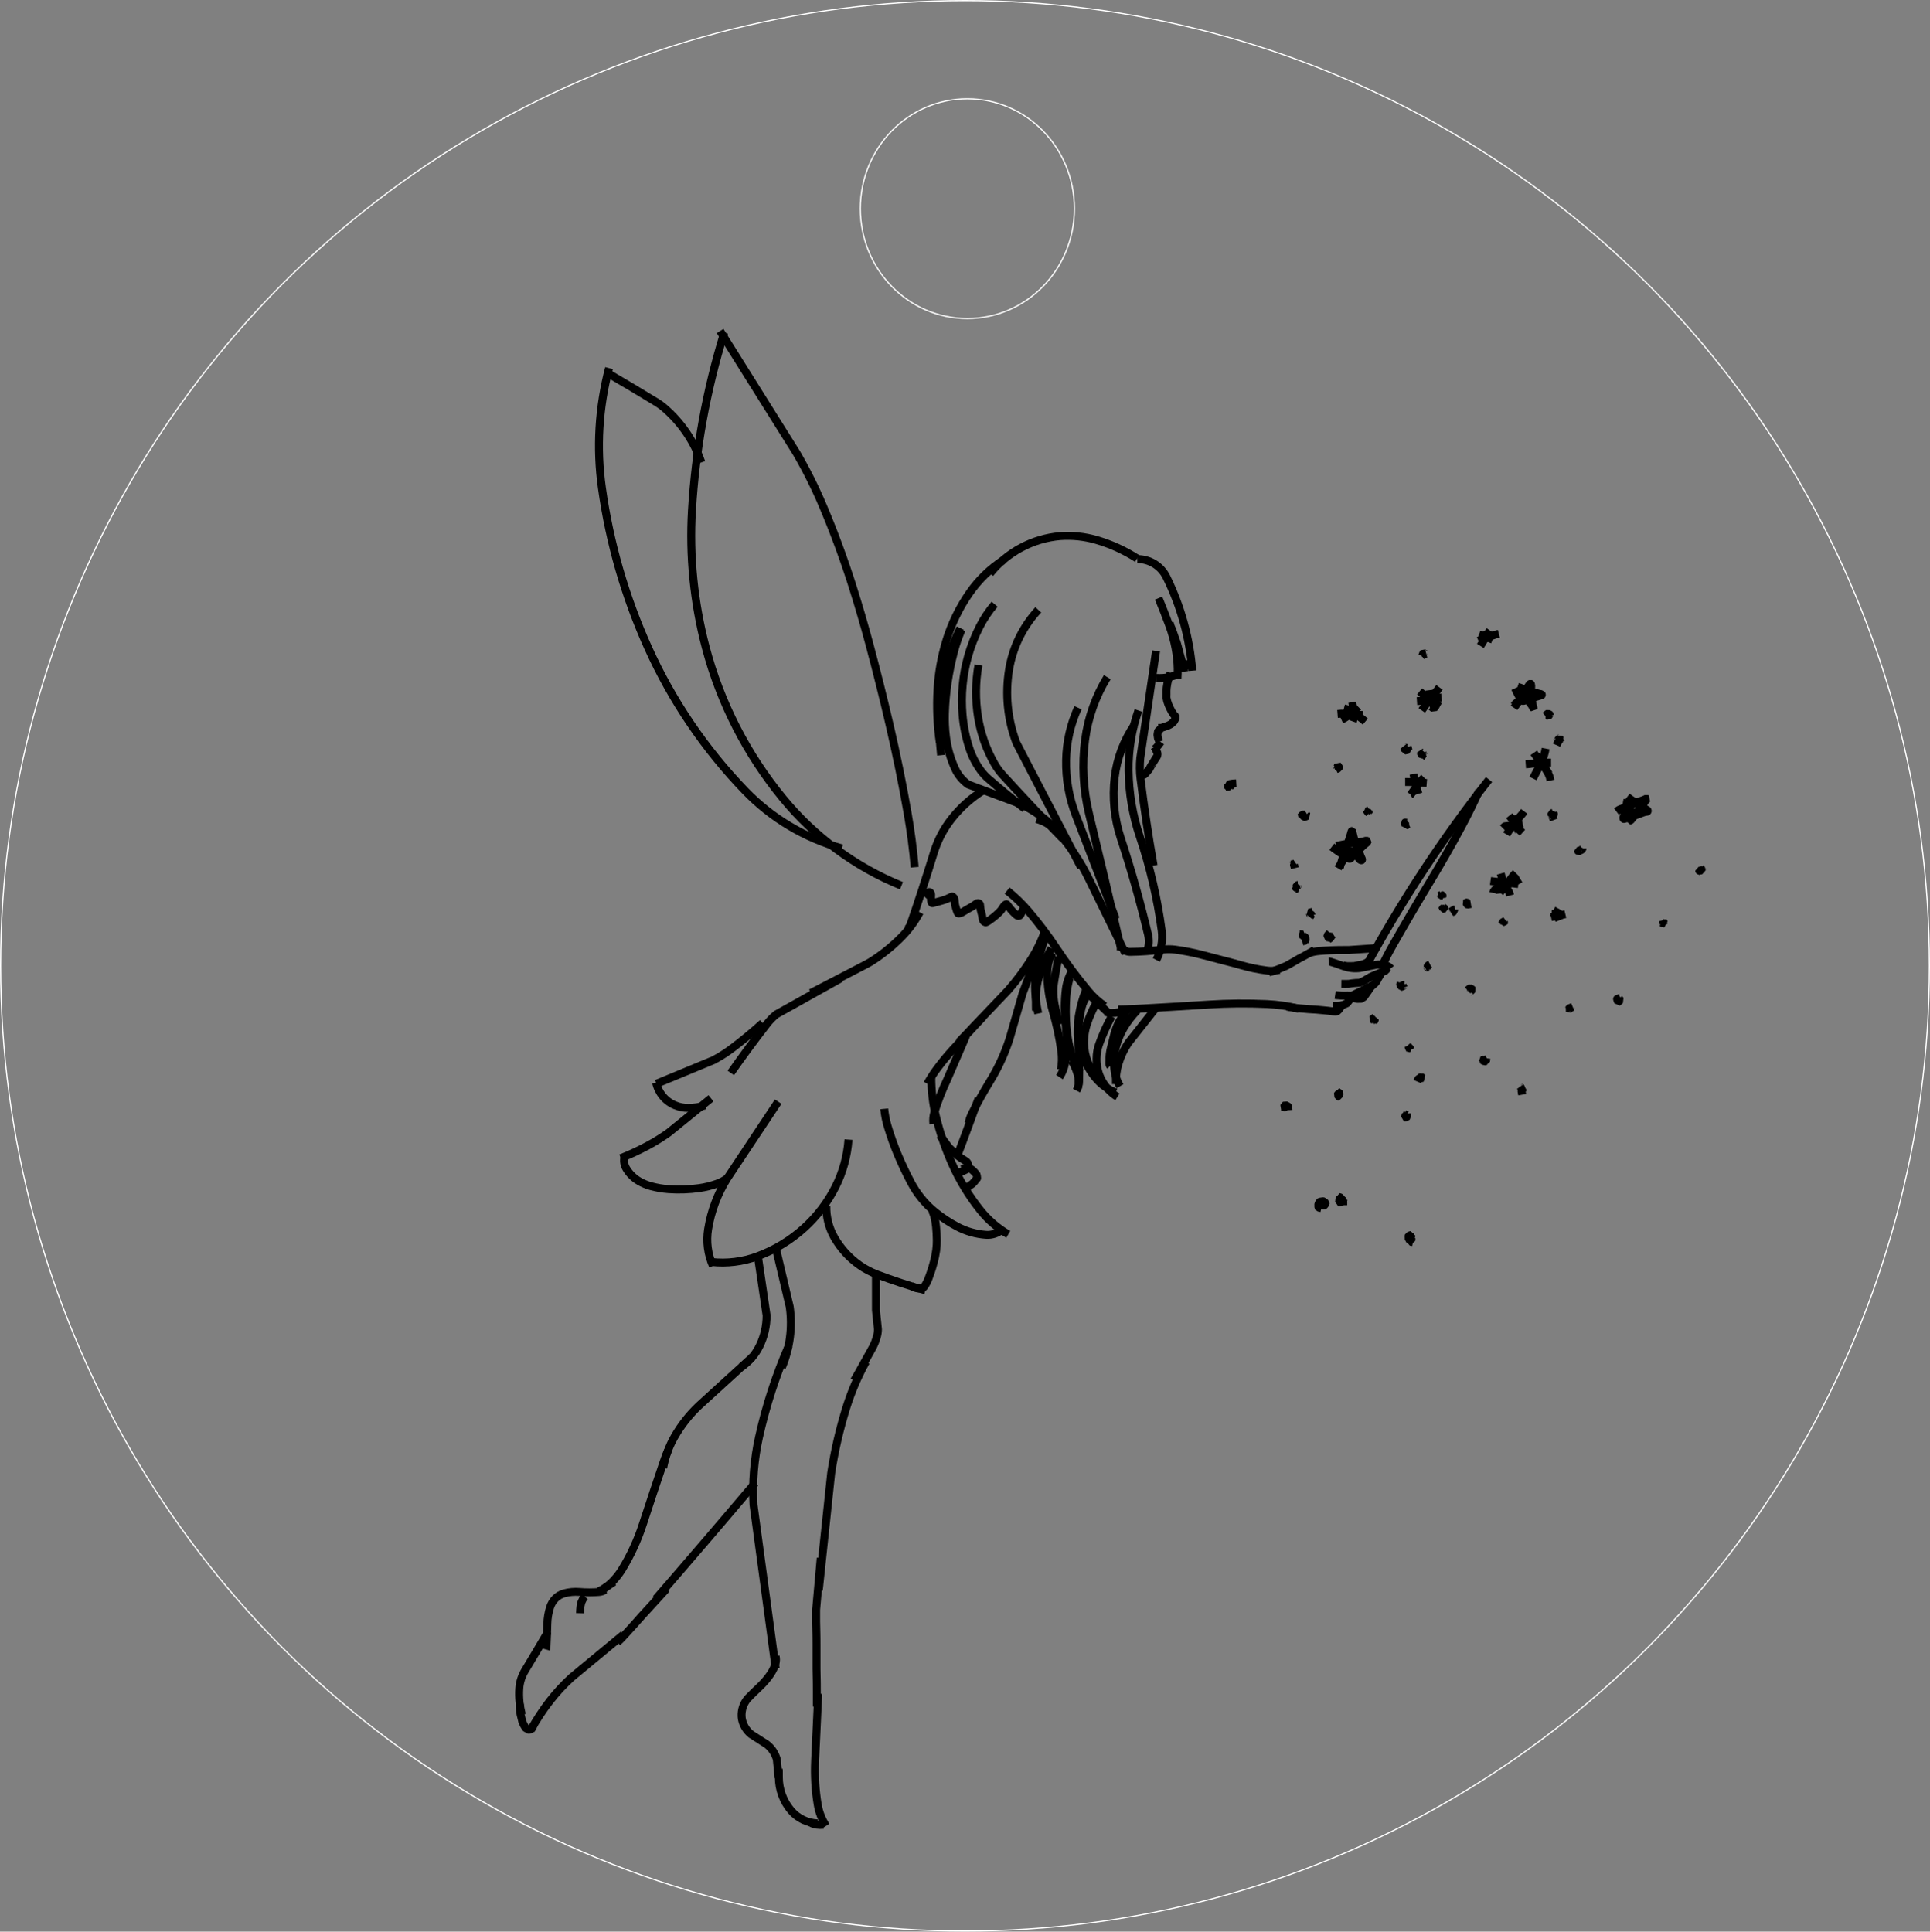 <?xml version="1.0" encoding="UTF-8"?>
<!DOCTYPE svg PUBLIC "-//W3C//DTD SVG 1.1//EN" "http://www.w3.org/Graphics/SVG/1.1/DTD/svg11.dtd">
<!-- Creator: CorelDRAW -->
<svg xmlns="http://www.w3.org/2000/svg" xml:space="preserve" width="121.589mm" height="121.714mm" style="shape-rendering:geometricPrecision; text-rendering:geometricPrecision; image-rendering:optimizeQuality; fill-rule:evenodd; clip-rule:evenodd"
viewBox="0 0 121.728 121.853"
 xmlns:xlink="http://www.w3.org/1999/xlink">
 <rect x="0" y="0" width="121.728" height="121.853" fill="#808080" stroke="none"/>
 <defs>
  <style type="text/css">
   <![CDATA[
    .str0 {stroke:white;stroke-width:0.076}
    .str1 {stroke:black;stroke-width:0.501;stroke-linejoin:bevel}
    .fil0 {fill:none}
   ]]>
  </style>
 </defs>
 <g id="_0">
  <g id="_169139784">
   <ellipse id="_168581744" class="fil0 str0" cx="60.864" cy="60.926" rx="60.826" ry="60.888"/>
   <ellipse id="_168581528" class="fil0 str0" cx="61.013" cy="13.162" rx="6.751" ry="6.932"/>
  </g>
  <g id="_169140120">
   <path id="_242694616" class="fil0 str1" d="M47.623 93.552c-2.069,2.448 -4.154,4.883 -6.254,7.305"/>
   <path id="_242694712" class="fil0 str1" d="M86.131 61.003c2.252,-4.157 4.856,-8.115 7.781,-11.829"/>
   <path id="_242694760" class="fil0 str1" d="M71.732 35.267c0.779,-0.005 1.493,0.436 1.838,1.135 0.911,1.848 1.465,3.852 1.632,5.906"/>
   <path id="_242694856" class="fil0 str1" d="M56.856 55.874c-2.91,-1.187 -5.48,-3.083 -7.475,-5.513 -2.29,-2.79 -3.952,-6.042 -4.873,-9.533 -0.744,-2.822 -1.036,-5.744 -0.864,-8.657 0.224,-3.798 0.908,-7.555 2.034,-11.188"/>
   <path id="_242694928" class="fil0 str1" d="M48.922 105.248l-1.398 -10.325c-0.08,-1.427 0.036,-2.858 0.344,-4.253 0.439,-1.982 1.069,-3.918 1.88,-5.779"/>
   <path id="_242694976" class="fil0 str1" d="M57.69 54.707c-0.099,-1.151 -0.249,-2.298 -0.449,-3.436 -0.326,-1.854 -0.703,-3.698 -1.129,-5.532 -0.397,-1.705 -0.821,-3.403 -1.274,-5.095 -0.332,-1.238 -0.691,-2.468 -1.077,-3.688 -0.534,-1.686 -1.145,-3.348 -1.832,-4.978 -0.492,-1.171 -1.059,-2.31 -1.697,-3.408l-4.815 -7.69"/>
   <path id="_242695000" class="fil0 str1" d="M53.102 53.52c-2.319,-0.642 -4.424,-1.893 -6.095,-3.623 -2.544,-2.633 -4.615,-5.686 -6.121,-9.022 -1.45,-3.21 -2.434,-6.613 -2.922,-10.101 -0.354,-2.522 -0.2,-5.09 0.45,-7.552"/>
   <path id="_242695144" class="fil0 str1" d="M49.11 112.155l-0.116 -1.166c-0.103,-0.38 -0.326,-0.715 -0.638,-0.955l-0.984 -0.631c-0.309,-0.248 -0.516,-0.599 -0.585,-0.988 -0.055,-0.39 0.035,-0.785 0.252,-1.113 0.044,-0.067 0.093,-0.129 0.148,-0.186 0.217,-0.224 0.439,-0.442 0.667,-0.655 0.15,-0.14 0.292,-0.289 0.427,-0.445 0.12,-0.138 0.231,-0.285 0.332,-0.438 0.132,-0.2 0.233,-0.419 0.298,-0.65 0.04,-0.144 0.043,-0.297 0.008,-0.442"/>
   <path id="_242695192" class="fil0 str1" d="M44.236 29.171c-0.465,-1.343 -1.279,-2.537 -2.361,-3.459 -0.14,-0.119 -0.289,-0.227 -0.446,-0.323 -1.044,-0.639 -2.094,-1.265 -3.152,-1.88"/>
   <path id="_242695288" class="fil0 str1" d="M51.518 107.658l0 -0.895c0,-0.175 -0.001,-0.35 -0.002,-0.526 -0.001,-0.073 -0.002,-0.147 -0.003,-0.22l-0.015 -0.745 0 -0.745 0 -0.746c0,-0.147 0,-0.294 -0.002,-0.441 -0.001,-0.102 -0.003,-0.203 -0.005,-0.304 -0.005,-0.23 -0.011,-0.46 -0.015,-0.69 -0.001,-0.019 -0.001,-0.037 -0.001,-0.056l0 -0.373 0 -0.374 0.289 -3.263"/>
   <path id="_242695360" class="fil0 str1" d="M51.578 115.022c-0.654,-0.02 -1.269,-0.318 -1.692,-0.818 -0.493,-0.584 -0.764,-1.325 -0.764,-2.09l0 -0.186 0 -0.186c0,-0.003 -0.001,-0.008 -0.001,-0.012 -0.003,-0.045 -0.005,-0.091 -0.009,-0.136"/>
   <path id="_242695432" class="fil0 str1" d="M52.099 115.183c-0.265,-0.407 -0.444,-0.865 -0.525,-1.344 -0.153,-0.913 -0.208,-1.838 -0.164,-2.762 0.063,-1.334 0.126,-2.669 0.186,-4.004 0.004,-0.075 0.007,-0.15 0.009,-0.225"/>
   <path id="_242695504" class="fil0 str1" d="M51.945 115.112l-0.216 0.009 -0.007 0.001c-0.003,0 -0.005,0 -0.007,0l-0.108 -0.009 -0.108 -0.009 -0.007 0c-0.003,-0.001 -0.005,-0.001 -0.008,-0.001l-0.104 -0.028 -0.104 -0.027c-0.003,-0.001 -0.004,-0.002 -0.007,-0.003l-0.007 -0.003 -0.195 -0.091"/>
   <path id="_168871152" class="fil0 str1" d="M102.141 51.089l0.167 -0.028c0.005,-0.001 0.009,-0.002 0.015,-0.003 0.051,-0.011 0.103,-0.021 0.156,-0.032 0.037,-0.008 0.074,-0.016 0.11,-0.027 0.018,-0.004 0.035,-0.01 0.051,-0.017 0.043,-0.018 0.086,-0.032 0.131,-0.044 0.008,-0.002 0.015,-0.001 0.022,0.004 0.024,0.05 0.037,0.103 0.038,0.159 0.003,0.051 0.006,0.103 0.009,0.155 0,0.003 0.001,0.006 0.001,0.009 0,0.022 0,0.044 -0.002,0.067 -0.001,0.037 -0.003,0.073 -0.005,0.109l-0.013 0.167c-0.004,0.049 0,0.097 0.012,0.145 0.006,0.001 0.013,-0.001 0.017,-0.006 0.033,-0.035 0.064,-0.073 0.093,-0.112l0.099 -0.132 0.103 -0.141 0.104 -0.133 0.103 -0.137 0.106 -0.136 0.1 -0.133c0.033,-0.044 0.067,-0.087 0.101,-0.131 0.003,-0.004 0.005,-0.007 0.008,-0.011l0.09 -0.13 0.123 -0.152 -0.039 -0.02 -0.175 0.082c-0.003,0.002 -0.007,0.003 -0.01,0.004 -0.047,0.016 -0.094,0.032 -0.141,0.048l-0.166 0.062 -0.158 0.056c-0.018,0.007 -0.036,0.015 -0.055,0.022 -0.035,0.015 -0.069,0.029 -0.104,0.044 -0.032,0.014 -0.062,0.027 -0.093,0.041 -0.021,0.009 -0.042,0.019 -0.062,0.027 -0.044,0.021 -0.09,0.041 -0.134,0.061 -0.008,0.003 -0.015,0.007 -0.022,0.01 -0.02,0.008 -0.038,0.016 -0.058,0.024 -0.033,0.014 -0.067,0.027 -0.1,0.04 -0.053,0.021 -0.106,0.043 -0.159,0.063 -0.032,0.013 -0.065,0.026 -0.097,0.038 -0.021,0.009 -0.041,0.016 -0.062,0.024 -0.037,0.014 -0.073,0.028 -0.109,0.044 -0.015,0.008 -0.031,0.015 -0.045,0.025l-0.137 0.103"/>
   <path id="_168871200" class="fil0 str1" d="M102.647 50.444l-0.031 0.156c-0.003,0.019 -0.007,0.038 -0.01,0.056 -0.003,0.022 -0.008,0.045 -0.011,0.068l-0.018 0.12c-0.003,0.019 -0.005,0.038 -0.009,0.056 -0.003,0.025 -0.008,0.05 -0.011,0.074 -0.005,0.033 -0.01,0.064 -0.016,0.097 -0.003,0.019 -0.007,0.038 -0.01,0.057 -0.011,0.055 -0.024,0.109 -0.039,0.164 -0.009,0.033 -0.02,0.064 -0.031,0.097 -0.008,0.022 -0.016,0.044 -0.026,0.066 -0.016,0.037 -0.032,0.073 -0.047,0.11 -0.002,0.003 -0.003,0.007 -0.003,0.01 -0.009,0.032 0.001,0.066 0.027,0.087 0.006,0.002 0.013,0.002 0.02,0.001 0.034,-0.008 0.068,-0.017 0.102,-0.028l0.124 -0.034c0.009,-0.003 0.018,-0.005 0.027,-0.009 0.038,-0.013 0.074,-0.026 0.112,-0.038l0.12 -0.041 0.121 -0.044 0.135 -0.044c0.018,-0.006 0.035,-0.012 0.052,-0.018 0.032,-0.01 0.062,-0.021 0.093,-0.032 0.031,-0.01 0.061,-0.021 0.091,-0.033 0.018,-0.007 0.037,-0.014 0.056,-0.021l0.152 -0.058c0.032,-0.012 0.065,-0.023 0.097,-0.033 0.019,-0.005 0.038,-0.009 0.057,-0.012 0.042,-0.006 0.083,-0.013 0.125,-0.02 0.003,0 0.004,-0.001 0.005,-0.002 0.013,-0.009 0.021,-0.022 0.023,-0.038 0.002,-0.015 -0.003,-0.031 -0.013,-0.042 -0.003,-0.003 -0.004,-0.004 -0.007,-0.006 -0.034,-0.021 -0.068,-0.042 -0.103,-0.062 -0.003,-0.002 -0.007,-0.004 -0.011,-0.007 -0.03,-0.023 -0.06,-0.046 -0.09,-0.07 -0.011,-0.009 -0.022,-0.017 -0.033,-0.025 -0.029,-0.02 -0.057,-0.039 -0.086,-0.059 -0.03,-0.02 -0.06,-0.04 -0.09,-0.06 -0.009,-0.007 -0.02,-0.013 -0.03,-0.02 -0.041,-0.026 -0.082,-0.051 -0.124,-0.076l-0.125 -0.072c-0.012,-0.008 -0.025,-0.015 -0.038,-0.023 -0.028,-0.016 -0.056,-0.033 -0.084,-0.05 -0.027,-0.016 -0.053,-0.032 -0.079,-0.05 -0.013,-0.008 -0.025,-0.015 -0.037,-0.023 -0.012,-0.008 -0.024,-0.015 -0.036,-0.024 -0.026,-0.017 -0.051,-0.035 -0.078,-0.053 -0.026,-0.017 -0.051,-0.035 -0.076,-0.054 -0.013,-0.009 -0.025,-0.017 -0.037,-0.026l-0.113 -0.087"/>
   <path id="_238650176" class="fil0 str1" d="M46.753 86.235c0.492,-0.334 0.89,-0.791 1.151,-1.325 0.295,-0.602 0.448,-1.263 0.445,-1.933l-0.551 -3.733"/>
   <path id="_238651520" class="fil0 str1" d="M41.828 92.593c0.125,-0.692 0.368,-1.358 0.718,-1.968 0.41,-0.716 0.923,-1.368 1.521,-1.937l3.377 -3.08"/>
   <path id="_238649696" class="fil0 str1" d="M38.026 100.274c0.489,-0.338 0.901,-0.775 1.211,-1.282 0.546,-0.893 0.985,-1.847 1.309,-2.843 0.432,-1.328 0.874,-2.654 1.325,-3.976 0.079,-0.23 0.167,-0.456 0.263,-0.679"/>
   <path id="_238652360" class="fil0 str1" d="M36.584 101.764l0.009 -0.214 0 -0.009c0,-0.003 0,-0.006 0.001,-0.009l0.01 -0.106 0.01 -0.106 0.001 -0.009c0.001,-0.004 0.001,-0.006 0.002,-0.009l0.023 -0.104 0.023 -0.103 0.003 -0.009c0.001,-0.004 0.002,-0.006 0.003,-0.009l0.044 -0.097 0.044 -0.097c0.002,-0.003 0.003,-0.005 0.004,-0.008 0.002,-0.003 0.003,-0.004 0.005,-0.007l0.132 -0.144"/>
   <path id="_238652528" class="fil0 str1" d="M38.724 99.788l-0.181 0.121 -0.008 0.005c-0.002,0.002 -0.004,0.003 -0.006,0.004 -0.001,0.001 -0.001,0.001 -0.001,0.001l-0.092 0.059 -0.092 0.059 -0.008 0.005 -0.008 0.005 -0.084 0.054 -0.084 0.054 -0.008 0.005c-0.002,0.002 -0.004,0.003 -0.006,0.004 -0.001,0.001 -0.001,0.001 -0.002,0.002l-0.092 0.057 -0.092 0.058c-0.001,0 -0.001,0 -0.001,0 -0.003,0.002 -0.005,0.003 -0.008,0.004 -0.002,0.002 -0.004,0.003 -0.007,0.004 0,0 -0.001,0 -0.001,0l-0.194 0.098"/>
   <path id="_238649096" class="fil0 str1" d="M34.437 104.052c0.017,-0.058 0.027,-0.118 0.03,-0.179 0.025,-0.482 0.044,-0.965 0.055,-1.448 0.009,-0.35 0.066,-0.698 0.172,-1.032 0.065,-0.206 0.178,-0.395 0.328,-0.55 0.153,-0.157 0.345,-0.272 0.557,-0.33 0.314,-0.086 0.64,-0.116 0.964,-0.09 0.415,0.035 0.832,0.035 1.247,0.001 0.132,-0.01 0.258,-0.056 0.366,-0.133"/>
   <path id="_238651808" class="fil0 str1" d="M32.922 108.175c-0.149,-0.539 -0.206,-1.098 -0.169,-1.656 0.026,-0.397 0.147,-0.781 0.351,-1.122 0.467,-0.775 0.929,-1.553 1.386,-2.333 0.009,-0.014 0.012,-0.031 0.01,-0.047"/>
   <path id="_238652576" class="fil0 str1" d="M38.944 103.589c0.104,-0.088 0.203,-0.182 0.296,-0.282 0.425,-0.459 0.845,-0.923 1.257,-1.393l1.541 -1.685"/>
   <path id="_238701120" class="fil0 str1" d="M33.482 109.129c0.348,-0.637 0.747,-1.245 1.191,-1.819 0.416,-0.537 0.878,-1.037 1.38,-1.495l3.253 -2.692"/>
   <path id="_238652720" class="fil0 str1" d="M33.638 108.837l-0.083 0.198c-0.004,0.004 -0.009,0.008 -0.013,0.01l-0.013 0.01 -0.085 0.03 -0.085 0.031c-0.003,0.001 -0.009,0.001 -0.012,-0.001 -0.032,-0.016 -0.062,-0.034 -0.091,-0.053l-0.098 -0.055c-0.003,-0.003 -0.004,-0.005 -0.006,-0.008 -0.02,-0.031 -0.039,-0.062 -0.057,-0.094l-0.059 -0.098 -0.044 -0.098 -0.044 -0.098c-0.003,-0.006 -0.005,-0.012 -0.007,-0.018 -0.016,-0.069 -0.032,-0.138 -0.049,-0.209l-0.056 -0.225 -0.017 -0.106 -0.018 -0.107c0,-0.001 0,-0.002 0,-0.003 -0.001,-0.004 -0.001,-0.009 -0.001,-0.014l-0.002 -0.018 -0.006 -0.09 -0.006 -0.089 0 -0.018c-0.001,-0.005 -0.001,-0.01 -0.001,-0.015 0,-0.001 0,-0.002 0,-0.003l0.005 -0.215"/>
   <path id="_238652648" class="fil0 str1" d="M87.109 61.054c0.226,-0.483 0.47,-0.957 0.734,-1.421 0.789,-1.387 1.596,-2.764 2.422,-4.131 0.656,-1.086 1.285,-2.187 1.886,-3.304 0.409,-0.76 0.79,-1.534 1.143,-2.322"/>
   <path id="_168859024" class="fil0 str1" d="M85.28 62.778l0.109 0.167c0.031,0.021 0.067,0.036 0.105,0.04l0.12 0.026 0.12 -0.005c0.035,0.001 0.07,0.001 0.105,-0.001 0.005,0 0.011,-0.002 0.015,-0.005l0.084 -0.055 0.083 -0.054c0.003,-0.003 0.007,-0.007 0.009,-0.011l0.009 -0.01 0.057 -0.082 0.057 -0.081 0.009 -0.012 0.009 -0.011 0.057 -0.081 0.057 -0.082c0,0 0.001,-0.001 0.001,-0.002 0.003,-0.003 0.005,-0.007 0.007,-0.009l0.008 -0.012 0.055 -0.084 0.055 -0.083c0,-0.001 0,-0.002 0.001,-0.002 0.003,-0.003 0.005,-0.007 0.007,-0.01l0.009 -0.011 0.126 -0.155"/>
   <path id="_168859072" class="fil0 str1" d="M74.172 45.227l-0.131 -0.137c-0.02,-0.021 -0.038,-0.044 -0.055,-0.068 -0.032,-0.048 -0.062,-0.097 -0.089,-0.147 -0.026,-0.047 -0.051,-0.095 -0.075,-0.143 -0.015,-0.029 -0.029,-0.058 -0.043,-0.088l-0.038 -0.085 -0.039 -0.086c-0.003,-0.008 -0.006,-0.015 -0.009,-0.023 -0.013,-0.037 -0.026,-0.073 -0.038,-0.11 -0.012,-0.037 -0.024,-0.073 -0.036,-0.109 -0.003,-0.009 -0.004,-0.017 -0.007,-0.026l-0.02 -0.092 -0.021 -0.092c-0.002,-0.008 -0.003,-0.015 -0.002,-0.024 0,-0.071 0.002,-0.142 0.004,-0.213l-0.001 -0.235 0.008 -0.094 0.008 -0.094 0.003 -0.023c0.001,-0.007 0.002,-0.014 0.003,-0.021 0,-0.001 0,-0.002 0.001,-0.003l0.015 -0.093 0.015 -0.093c0.001,0 0.001,-0.001 0.001,-0.002 0.001,-0.007 0.003,-0.014 0.004,-0.021 0.002,-0.007 0.003,-0.015 0.004,-0.021 0,-0.001 0,-0.001 0,-0.002l0.022 -0.092 0.021 -0.091c0.006,-0.026 0.014,-0.05 0.021,-0.074 0.043,-0.125 0.086,-0.249 0.131,-0.373"/>
   <path id="_168859120" class="fil0 str1" d="M73.049 45.917l0.197 -0.001 0.105 -0.034 0.106 -0.033c0.003,-0.002 0.008,-0.003 0.011,-0.004l0.012 -0.004 0.092 -0.033 0.092 -0.033c0.004,-0.002 0.008,-0.004 0.011,-0.005l0.011 -0.006 0.087 -0.045 0.087 -0.046c0.001,0 0.001,0 0.001,0 0.003,-0.003 0.006,-0.005 0.009,-0.007 0.003,-0.003 0.006,-0.004 0.009,-0.007 0,0 0,0 0,-0.001l0.072 -0.068 0.072 -0.067 0.009 -0.009c0.003,-0.003 0.005,-0.005 0.008,-0.009l0.049 -0.085 0.049 -0.086 0.004 -0.011c0.002,-0.003 0.003,-0.007 0.004,-0.011l-0.01 -0.221"/>
   <path id="_168859168" class="fil0 str1" d="M73.119 46.79l-0.078 -0.202 -0.003 -0.007c-0.001,-0.002 -0.002,-0.004 -0.003,-0.007l-0.015 -0.107 -0.015 -0.107 -0.001 -0.007c0,-0.003 0,-0.005 0,-0.007l0.017 -0.107 0.018 -0.107c0.001,-0.002 0.002,-0.004 0.004,-0.006 0.001,-0.002 0.002,-0.003 0.003,-0.006 0,0 0,0 0,0l0.156 -0.149"/>
   <path id="_168859216" class="fil0 str1" d="M72.827 47.241l0.096 -0.074 0.003 -0.003c0.001,-0.001 0.003,-0.002 0.003,-0.003l0.073 -0.084 0.073 -0.084c0,0 0,0 0,0 0.002,-0.001 0.003,-0.003 0.003,-0.003 0.001,-0.001 0.002,-0.003 0.003,-0.004l0.129 -0.181"/>
   <path id="_168859264" class="fil0 str1" d="M84.392 54.775c0.007,-0.012 0.014,-0.023 0.021,-0.035 0.011,-0.017 0.021,-0.035 0.032,-0.052l0.057 -0.092 0.059 -0.096c0.011,-0.018 0.023,-0.037 0.034,-0.055 0.009,-0.013 0.016,-0.025 0.024,-0.037 0.008,-0.012 0.016,-0.023 0.024,-0.035 0.011,-0.016 0.023,-0.032 0.034,-0.049 0.018,-0.024 0.035,-0.049 0.053,-0.073 0.002,-0.003 0.003,-0.005 0.005,-0.008l0.06 -0.085c0.021,-0.029 0.043,-0.058 0.066,-0.085 0.004,-0.005 0.009,-0.01 0.013,-0.015 0.021,-0.023 0.042,-0.046 0.062,-0.068 0.016,-0.018 0.032,-0.035 0.047,-0.054 0.009,-0.011 0.019,-0.023 0.028,-0.035l0.065 -0.096c0.018,-0.027 0.04,-0.052 0.065,-0.073 0.021,-0.016 0.048,-0.026 0.075,-0.026 0.027,0.001 0.054,0.009 0.077,0.023 0.027,0.018 0.05,0.038 0.071,0.062 0.025,0.026 0.05,0.053 0.075,0.079 0.001,0.001 0.003,0.003 0.003,0.003 0.003,0.004 0.008,0.008 0.012,0.011 0.028,0.026 0.056,0.05 0.085,0.076 0.021,0.018 0.041,0.037 0.061,0.056 0.012,0.012 0.023,0.024 0.034,0.037 0.007,0.008 0.013,0.015 0.019,0.024 0.018,0.025 0.037,0.05 0.054,0.075 0.02,0.03 0.043,0.056 0.069,0.08 0.022,0.02 0.05,0.032 0.079,0.036 0.019,0.004 0.039,-0.004 0.05,-0.021 0.001,-0.026 -0.004,-0.051 -0.015,-0.074 0,-0.001 0,-0.002 -0.001,-0.003 -0.015,-0.032 -0.029,-0.063 -0.044,-0.095 -0.014,-0.03 -0.026,-0.061 -0.038,-0.091l-0.036 -0.096c-0.005,-0.015 -0.011,-0.029 -0.017,-0.044 -0.009,-0.023 -0.019,-0.046 -0.028,-0.069l-0.047 -0.118c-0.015,-0.034 -0.028,-0.069 -0.042,-0.104 -0.006,-0.014 -0.012,-0.028 -0.017,-0.043 -0.008,-0.017 -0.015,-0.035 -0.021,-0.053 -0.009,-0.021 -0.016,-0.041 -0.024,-0.061 -0.005,-0.012 -0.009,-0.024 -0.015,-0.036 -0.007,-0.018 -0.013,-0.036 -0.02,-0.054 -0.005,-0.013 -0.01,-0.027 -0.015,-0.039 -0.004,-0.012 -0.009,-0.024 -0.013,-0.037 -0.006,-0.016 -0.011,-0.033 -0.017,-0.05l-0.029 -0.09 -0.034 -0.103c-0.007,-0.021 -0.015,-0.044 -0.021,-0.065 -0.005,-0.016 -0.01,-0.033 -0.015,-0.049 -0.005,-0.017 -0.01,-0.035 -0.015,-0.052 -0.006,-0.022 -0.011,-0.044 -0.017,-0.066 -0.003,-0.015 -0.007,-0.029 -0.01,-0.044 -0.007,-0.027 -0.013,-0.055 -0.019,-0.082 -0.007,-0.031 -0.015,-0.061 -0.022,-0.092 -0.003,-0.013 -0.006,-0.025 -0.009,-0.038 -0.007,-0.027 -0.017,-0.053 -0.03,-0.079 -0.012,0 -0.023,0.007 -0.027,0.018 -0.003,0.007 -0.005,0.013 -0.007,0.02 -0.007,0.02 -0.013,0.04 -0.018,0.06 -0.005,0.018 -0.01,0.036 -0.015,0.054 -0.003,0.013 -0.008,0.027 -0.011,0.039 -0.005,0.018 -0.01,0.035 -0.015,0.053 -0.004,0.015 -0.009,0.032 -0.014,0.047 -0.005,0.015 -0.009,0.029 -0.014,0.044 -0.007,0.021 -0.014,0.042 -0.02,0.062l-0.034 0.108 -0.033 0.103c-0.006,0.019 -0.012,0.039 -0.019,0.057 -0.004,0.015 -0.009,0.029 -0.015,0.044 -0.004,0.012 -0.009,0.025 -0.013,0.038 -0.008,0.021 -0.015,0.041 -0.022,0.062 -0.009,0.025 -0.018,0.05 -0.026,0.075 -0.003,0.008 -0.006,0.016 -0.009,0.024 -0.005,0.014 -0.009,0.027 -0.015,0.04 -0.007,0.02 -0.013,0.039 -0.02,0.059l-0.033 0.1c-0.012,0.033 -0.023,0.067 -0.035,0.1 -0.011,0.034 -0.023,0.068 -0.035,0.101 -0.006,0.015 -0.011,0.031 -0.017,0.046 -0.006,0.018 -0.013,0.037 -0.02,0.055 -0.004,0.014 -0.009,0.027 -0.015,0.04 -0.007,0.02 -0.015,0.04 -0.022,0.06 -0.008,0.023 -0.016,0.046 -0.025,0.068 -0.003,0.011 -0.008,0.021 -0.011,0.032 -0.007,0.019 -0.013,0.038 -0.019,0.056 -0.005,0.015 -0.01,0.029 -0.015,0.044 -0.004,0.012 -0.008,0.023 -0.011,0.035 -0.007,0.022 -0.013,0.044 -0.02,0.066 -0.007,0.024 -0.013,0.047 -0.021,0.07 -0.003,0.011 -0.006,0.021 -0.009,0.032 -0.002,0.006 -0.003,0.011 -0.005,0.017 -0.009,0.028 -0.018,0.056 -0.027,0.085 -0.007,0.021 -0.013,0.041 -0.02,0.062 -0.004,0.013 -0.008,0.027 -0.012,0.039 -0.003,0.015 -0.008,0.029 -0.011,0.043 -0.005,0.021 -0.009,0.04 -0.015,0.061l-0.023 0.103"/>
   <path id="_168859312" class="fil0 str1" d="M71.964 48.909l0.21 -0.048c0.011,-0.003 0.021,-0.009 0.028,-0.016 0.048,-0.05 0.094,-0.101 0.137,-0.154l0.148 -0.175 0.052 -0.095 0.052 -0.094c0.001,-0.002 0.002,-0.003 0.002,-0.003 0.003,-0.004 0.005,-0.009 0.008,-0.012l0.009 -0.015 0.047 -0.077 0.048 -0.076 0.009 -0.015c0.003,-0.005 0.005,-0.009 0.008,-0.014 0.001,-0.001 0.001,-0.002 0.002,-0.002l0.046 -0.077 0.046 -0.078 0.009 -0.015c0.002,-0.003 0.004,-0.008 0.007,-0.011 0.001,-0.002 0.002,-0.003 0.002,-0.004l0.06 -0.09 0.059 -0.09c0.044,-0.067 0.062,-0.147 0.05,-0.225 -0.003,-0.016 -0.007,-0.032 -0.013,-0.048 -0.024,-0.055 -0.049,-0.109 -0.076,-0.162l-0.099 -0.192"/>
   <path id="_168859360" class="fil0 str1" d="M70.984 60.154l-2.297 -4.688c-0.512,-1.063 -1.164,-2.052 -1.939,-2.94 -0.363,-0.416 -0.841,-0.715 -1.374,-0.859"/>
   <path id="_168859408" class="fil0 str1" d="M84 53.414l0.126 0.098c0.018,0.014 0.037,0.027 0.056,0.041 0.022,0.016 0.045,0.033 0.069,0.05 0.009,0.007 0.02,0.014 0.03,0.021 0.034,0.023 0.069,0.047 0.103,0.07 0.033,0.023 0.068,0.047 0.102,0.07 0.01,0.007 0.02,0.014 0.03,0.02 0.035,0.024 0.07,0.048 0.105,0.071 0.007,0.004 0.013,0.009 0.02,0.014l0.126 0.09 0.145 0.095 0.127 0.091c0.038,0.026 0.085,0.033 0.129,0.019 0.003,-0.001 0.005,-0.003 0.008,-0.005 0.033,-0.035 0.067,-0.072 0.099,-0.108l0.115 -0.099c0.009,-0.008 0.017,-0.015 0.026,-0.024 0.031,-0.032 0.061,-0.062 0.091,-0.095l0.113 -0.117 0.104 -0.115c0.032,-0.036 0.067,-0.072 0.101,-0.106 0.015,-0.015 0.029,-0.03 0.044,-0.044 0.021,-0.021 0.044,-0.042 0.065,-0.063 0.031,-0.029 0.062,-0.057 0.092,-0.085 0.015,-0.015 0.032,-0.028 0.048,-0.042l0.119 -0.095c0.034,-0.028 0.059,-0.065 0.072,-0.107 -0.038,-0.022 -0.082,-0.029 -0.124,-0.021l-0.149 0.043c-0.015,0.003 -0.029,0.007 -0.044,0.01 -0.048,0.009 -0.096,0.019 -0.144,0.027l-0.149 0.026c-0.015,0.003 -0.028,0.004 -0.042,0.007 -0.034,0.004 -0.068,0.009 -0.103,0.013l-0.157 0.019 -0.165 0.02c-0.021,0.003 -0.042,0.005 -0.063,0.008 -0.031,0.004 -0.061,0.009 -0.092,0.012 -0.032,0.004 -0.063,0.009 -0.096,0.013 -0.019,0.003 -0.038,0.006 -0.056,0.009 -0.024,0.003 -0.049,0.008 -0.073,0.011 -0.028,0.005 -0.056,0.009 -0.084,0.015 -0.032,0.005 -0.062,0.011 -0.094,0.017 -0.021,0.004 -0.042,0.009 -0.063,0.014l-0.152 0.033 -0.156 0.025"/>
   <path id="_168859456" class="fil0 str1" d="M69.679 63.46c-0.379,-0.256 -0.721,-0.564 -1.015,-0.915 -0.731,-0.873 -1.411,-1.786 -2.039,-2.733 -0.542,-0.819 -1.133,-1.603 -1.772,-2.349 -0.402,-0.47 -0.849,-0.899 -1.334,-1.282"/>
   <path id="_168859504" class="fil0 str1" d="M95.246 56.489l-0.037 -0.139c-0.001,-0.003 -0.002,-0.007 -0.003,-0.01 0,0 0,-0.001 -0.001,-0.002 0,-0.003 -0.002,-0.008 -0.003,-0.011l-0.052 -0.095 -0.052 -0.095 -0.006 -0.01c-0.002,-0.003 -0.003,-0.006 -0.005,-0.009 0,0 -0.001,-0.001 -0.001,-0.001l-0.055 -0.093 -0.055 -0.093c-0.002,-0.003 -0.004,-0.007 -0.006,-0.01l-0.006 -0.011 -0.045 -0.085 -0.045 -0.085c-0.002,-0.003 -0.003,-0.007 -0.005,-0.01 -0.016,-0.037 -0.032,-0.073 -0.048,-0.11 -0.015,-0.037 -0.031,-0.073 -0.046,-0.109 -0.002,-0.004 -0.003,-0.009 -0.004,-0.013l-0.03 -0.092 -0.029 -0.091 -0.003 -0.012c-0.001,-0.003 -0.002,-0.006 -0.003,-0.009 -0.001,0 -0.001,-0.001 -0.001,-0.002l-0.05 -0.185"/>
   <path id="_168859552" class="fil0 str1" d="M69.818 63.808l-0.161 -0.148c0,0 0,0 -0.001,0 -0.002,-0.003 -0.004,-0.005 -0.007,-0.007 -0.003,-0.003 -0.005,-0.005 -0.008,-0.008 0,0 0,0 0,0l-0.078 -0.077 -0.077 -0.077c-0.001,0 -0.002,-0.001 -0.003,-0.002 -0.002,-0.002 -0.003,-0.004 -0.005,-0.006l-0.008 -0.008 -0.068 -0.07 -0.068 -0.071 -0.008 -0.008c-0.002,-0.003 -0.004,-0.005 -0.007,-0.007 0,-0.001 0,-0.001 -0.001,-0.001l-0.073 -0.08 -0.073 -0.08c-0.003,-0.003 -0.006,-0.004 -0.009,-0.007 0,0 -0.001,0 -0.001,0 -0.003,-0.003 -0.005,-0.004 -0.008,-0.006l-0.079 -0.058 -0.079 -0.058c0,0 0,-0.001 -0.001,-0.001 -0.003,-0.002 -0.005,-0.004 -0.008,-0.007 -0.003,-0.002 -0.004,-0.004 -0.007,-0.006 -0.001,-0.001 -0.001,-0.001 -0.001,-0.001l-0.149 -0.16"/>
   <path id="_168859600" class="fil0 str1" d="M95.888 55.439l-0.162 0.097c-0.001,0.001 -0.001,0.001 -0.002,0.001 -0.004,0.003 -0.009,0.004 -0.012,0.007 -0.005,0.003 -0.009,0.004 -0.014,0.007 -0.001,0 -0.001,0 -0.001,0l-0.087 0.038 -0.086 0.038c-0.003,0.002 -0.007,0.003 -0.01,0.004 -0.036,0.015 -0.071,0.029 -0.107,0.044l-0.117 0.047 -0.103 0.039 -0.103 0.039c-0.001,0 -0.002,0.001 -0.003,0.001 -0.004,0.002 -0.008,0.003 -0.012,0.004l-0.015 0.006 -0.09 0.033 -0.089 0.032 -0.015 0.006 -0.015 0.005 -0.09 0.033 -0.089 0.032 -0.015 0.005c-0.004,0.002 -0.008,0.004 -0.012,0.004 -0.001,0.001 -0.002,0.001 -0.003,0.002l-0.103 0.04 -0.103 0.041c-0.128,0.041 -0.226,0.146 -0.256,0.278"/>
   <path id="_168859648" class="fil0 str1" d="M71.051 63.726l-0.205 0.068 -0.01 0.003c-0.003,0.001 -0.006,0.002 -0.009,0.003 -0.001,0 -0.001,0 -0.002,0l-0.106 0.022 -0.105 0.022c-0.001,0 -0.002,0 -0.003,0 -0.003,0.001 -0.005,0.002 -0.009,0.002l-0.01 0.002 -0.096 0.016 -0.096 0.016 -0.011 0.002c-0.004,0 -0.007,0.001 -0.01,0.001l-0.108 0.008 -0.108 0.009c-0.001,0 -0.002,0 -0.002,0 -0.004,0 -0.006,0 -0.009,0l-0.011 0 -0.097 -0.002 -0.097 -0.002c-0.004,0 -0.007,0 -0.009,0 -0.001,-0.001 -0.001,0 -0.002,0 -0.004,0 -0.007,0 -0.01,-0.001l-0.203 -0.076"/>
   <path id="_166509624" class="fil0 str1" d="M95.761 55.765l-0.195 -0.019 -0.097 -0.016 -0.097 -0.015 -0.014 -0.003c-0.004,0 -0.009,-0.001 -0.013,-0.002 0,0 -0.001,0 -0.002,0l-0.097 -0.013 -0.097 -0.014 -0.014 -0.002c-0.003,0 -0.008,-0.001 -0.011,-0.001 -0.001,0 -0.002,-0.001 -0.003,-0.001l-0.098 -0.009 -0.097 -0.009 -0.015 -0.002c-0.003,0 -0.007,-0.001 -0.01,-0.001 -0.001,0 -0.003,0 -0.003,-0.001l-0.112 -0.008 -0.111 -0.008c-0.002,0 -0.003,0 -0.003,0 -0.003,-0.001 -0.008,-0.001 -0.011,-0.001l-0.014 -0.001 -0.098 -0.006 -0.097 -0.006c-0.001,0 -0.002,0 -0.003,0 -0.004,-0.001 -0.008,-0.001 -0.011,-0.001l-0.015 -0.002 -0.097 -0.008 -0.097 -0.009 -0.221 -0.032"/>
   <path id="_166509936" class="fil0 str1" d="M94.608 56.361l-0.005 -0.05 0.064 -0.083 0.064 -0.083 0.009 -0.01 0.008 -0.01 0.065 -0.082 0.064 -0.082 0.009 -0.01 0.008 -0.01 0.065 -0.081 0.065 -0.082 0.073 -0.092c0.021,-0.026 0.04,-0.051 0.061,-0.077 0.004,-0.005 0.009,-0.01 0.012,-0.015l0.064 -0.083 0.063 -0.083 0.008 -0.01c0.003,-0.003 0.004,-0.006 0.007,-0.009 0.001,-0.001 0.001,-0.002 0.002,-0.002l0.062 -0.084 0.062 -0.084c0,-0.001 0,-0.001 0.001,-0.002 0.003,-0.003 0.005,-0.006 0.008,-0.009 0.003,-0.003 0.005,-0.007 0.008,-0.009 0,0 0,0 0,-0.001l0.145 -0.15"/>
   <path id="_166509312" class="fil0 str1" d="M81.93 63.635c-0.665,-0.166 -1.345,-0.266 -2.03,-0.297 -1.222,-0.057 -2.446,-0.046 -3.667,0.032 -1.543,0.1 -3.086,0.191 -4.629,0.274 -0.362,0.02 -0.724,0.031 -1.086,0.035"/>
   <path id="_166509336" class="fil0 str1" d="M95.472 52.337l0.057 -0.02 0.006 -0.004c0.002,-0.001 0.003,-0.003 0.005,-0.003l-0.008 -0.113 -0.008 -0.113c0,-0.001 0,-0.002 0,-0.002 0,-0.003 -0.001,-0.004 -0.001,-0.006l0 -0.008 -0.009 -0.105 -0.009 -0.105c0,0 0,-0.001 0,-0.002 0,-0.002 0,-0.003 -0.001,-0.006l-0.001 -0.007 -0.011 -0.105 -0.012 -0.105 -0.001 -0.007 -0.001 -0.008 -0.021 -0.18"/>
   <path id="_168528368" class="fil0 str1" d="M96.038 51.947l-0.203 0.046 -0.01 0.003c-0.003,0.001 -0.007,0.002 -0.01,0.003l-0.103 0.017 -0.103 0.017 -0.01 0.003c-0.003,0 -0.005,0.001 -0.008,0.001 -0.001,0 -0.002,0 -0.003,0.001l-0.103 0.014 -0.103 0.015 -0.01 0.002c-0.003,0 -0.006,0.001 -0.009,0.001 -0.001,0 -0.002,0 -0.003,0.001l-0.103 0.012 -0.103 0.013 -0.01 0.001c-0.003,0.001 -0.006,0.001 -0.009,0.001 -0.001,0.001 -0.001,0.001 -0.002,0.001l-0.104 0.011 -0.103 0.012 -0.01 0.002c-0.003,0 -0.007,0.001 -0.01,0.002l-0.119 0.117"/>
   <path id="_168528776" class="fil0 str1" d="M95.023 52.639l0.105 -0.174 0.008 -0.012c0.003,-0.004 0.005,-0.009 0.008,-0.013l0.058 -0.083 0.058 -0.084 0.009 -0.012c0.003,-0.003 0.004,-0.006 0.007,-0.009 0.001,-0.001 0.001,-0.002 0.002,-0.003l0.061 -0.082 0.06 -0.081 0.009 -0.012c0.002,-0.003 0.004,-0.007 0.007,-0.01 0.001,0 0.001,-0.001 0.002,-0.002l0.062 -0.08 0.062 -0.08c0.002,-0.003 0.004,-0.005 0.006,-0.007 0.025,-0.032 0.05,-0.063 0.076,-0.095 0.025,-0.03 0.05,-0.061 0.075,-0.092 0.003,-0.003 0.005,-0.006 0.008,-0.009l0.067 -0.077 0.067 -0.078c0,0 0.001,-0.001 0.002,-0.002 0.003,-0.003 0.005,-0.006 0.008,-0.009l0.009 -0.011 0.067 -0.077 0.067 -0.076 0.138 -0.187"/>
   <path id="_238632704" class="fil0 str1" d="M96.024 52.529l-0.162 -0.144c0,0 0,0 0,0 -0.003,-0.003 -0.005,-0.005 -0.008,-0.008 -0.002,-0.002 -0.004,-0.004 -0.007,-0.007 0,0 0,0 0,-0.001l-0.07 -0.083 -0.07 -0.082c-0.003,-0.003 -0.004,-0.006 -0.007,-0.009l-0.006 -0.009 -0.056 -0.079 -0.056 -0.079 -0.006 -0.009c-0.002,-0.003 -0.003,-0.005 -0.006,-0.008 0,0 0,-0.001 -0.001,-0.001l-0.058 -0.092 -0.058 -0.091c0,0 -0.001,-0.001 -0.001,-0.002 -0.002,-0.003 -0.003,-0.005 -0.004,-0.007l-0.006 -0.009 -0.052 -0.083 -0.052 -0.083 -0.006 -0.009c-0.002,-0.003 -0.003,-0.006 -0.006,-0.009l-0.134 -0.17"/>
   <path id="_238632584" class="fil0 str1" d="M89.463 50.077l-0.041 -0.137 -0.004 -0.01c0,-0.003 -0.001,-0.005 -0.002,-0.008 -0.001,-0.001 -0.001,-0.001 -0.001,-0.002l-0.028 -0.098 -0.029 -0.098 -0.003 -0.009c-0.001,-0.003 -0.002,-0.005 -0.003,-0.008 0,-0.001 0,-0.002 0,-0.003l-0.029 -0.109 -0.029 -0.109c0,-0.001 0,-0.002 0,-0.002 -0.001,-0.003 -0.002,-0.006 -0.002,-0.009l-0.003 -0.009 -0.024 -0.099 -0.024 -0.1 -0.003 -0.009 -0.002 -0.01 -0.023 -0.099 -0.023 -0.1 -0.003 -0.01c0,-0.003 -0.001,-0.005 -0.002,-0.009 0,0 0,-0.001 0,-0.001l-0.033 -0.202"/>
   <path id="_238632512" class="fil0 str1" d="M80.691 61.18c-0.246,0.063 -0.502,0.079 -0.753,0.048 -0.578,-0.072 -1.149,-0.19 -1.707,-0.353 -0.132,-0.039 -0.264,-0.076 -0.397,-0.111 -0.676,-0.179 -1.352,-0.356 -2.029,-0.53 -0.552,-0.143 -1.113,-0.253 -1.678,-0.328 -0.264,-0.036 -0.533,-0.037 -0.798,-0.003 -0.682,0.085 -1.368,0.134 -2.055,0.144 -0.122,0.002 -0.242,-0.037 -0.34,-0.109"/>
   <path id="_238631936" class="fil0 str1" d="M89.987 49.395l-0.215 -0.017 -0.011 -0.001 -0.011 -0.001 -0.108 -0.008 -0.108 -0.008c0,0 -0.001,-0.001 -0.002,-0.001 -0.003,0 -0.006,0 -0.009,0l-0.011 -0.001 -0.097 -0.005 -0.097 -0.005 -0.01 0c-0.004,-0.001 -0.006,-0.001 -0.009,-0.001 -0.001,0 -0.002,0 -0.003,0l-0.108 -0.004 -0.108 -0.004 -0.011 0 -0.011 -0.001 -0.108 -0.005 -0.108 -0.004c-0.003,-0.001 -0.007,-0.001 -0.011,-0.001l-0.01 0 -0.195 0"/>
   <path id="_238632896" class="fil0 str1" d="M82.911 59.903l-0.162 0.121c-0.009,0.007 -0.018,0.013 -0.027,0.018 -0.027,0.016 -0.055,0.032 -0.083,0.046l-0.11 0.062 -0.09 0.049 -0.089 0.049c-0.031,0.018 -0.062,0.035 -0.093,0.052 -0.006,0.003 -0.012,0.007 -0.018,0.009 -0.03,0.018 -0.061,0.035 -0.091,0.052 -0.007,0.004 -0.014,0.007 -0.02,0.01l-0.091 0.046 -0.091 0.046c-0.001,0.001 -0.002,0.001 -0.002,0.001 -0.007,0.004 -0.014,0.008 -0.021,0.012 -0.007,0.003 -0.014,0.008 -0.021,0.011 -0.001,0.001 -0.002,0.001 -0.002,0.001l-0.087 0.053 -0.087 0.052c-0.006,0.004 -0.012,0.008 -0.019,0.011 -0.03,0.018 -0.061,0.035 -0.092,0.052l-0.11 0.063 -0.088 0.05 -0.088 0.05 -0.112 0.061c-0.029,0.016 -0.058,0.032 -0.088,0.047 -0.008,0.004 -0.016,0.009 -0.025,0.012l-0.093 0.039 -0.094 0.039c-0.23,0.098 -0.463,0.188 -0.699,0.272 -0.05,0.018 -0.103,0.029 -0.157,0.033"/>
   <path id="_238630736" class="fil0 str1" d="M88.963 50.132l0.017 -0.009 0.056 -0.081 0.056 -0.081 0.007 -0.009c0.001,-0.003 0.003,-0.004 0.004,-0.007 0.001,-0.001 0.001,-0.002 0.002,-0.003l0.063 -0.089 0.063 -0.09c0,0 0,-0.001 0.001,-0.001 0.002,-0.003 0.003,-0.005 0.005,-0.008l0.007 -0.009 0.058 -0.079 0.059 -0.079 0.007 -0.009c0.002,-0.003 0.003,-0.004 0.005,-0.007 0,-0.001 0.001,-0.001 0.002,-0.002l0.067 -0.086 0.067 -0.087c0.001,0 0.001,-0.001 0.002,-0.001 0.002,-0.003 0.003,-0.005 0.005,-0.008l0.007 -0.009 0.062 -0.076 0.062 -0.077 0.007 -0.008c0.003,-0.003 0.004,-0.006 0.007,-0.009l0.155 -0.155"/>
   <path id="_238630520" class="fil0 str1" d="M86.694 59.816l-1.631 0.112 -0.196 0 -0.197 0c-0.487,0 -0.974,0.021 -1.459,0.064 -0.209,0.019 -0.415,0.058 -0.615,0.119"/>
   <path id="_238630304" class="fil0 str1" d="M97.714 48.836l-0.078 -0.086 -0.048 -0.08 -0.048 -0.08 -0.006 -0.009 -0.006 -0.01 -0.054 -0.091 -0.054 -0.09 -0.006 -0.01c-0.002,-0.003 -0.003,-0.005 -0.005,-0.008 0,-0.001 -0.001,-0.002 -0.001,-0.003l-0.056 -0.089 -0.056 -0.088 -0.007 -0.01c-0.002,-0.003 -0.003,-0.006 -0.005,-0.009 0,0 -0.001,-0.001 -0.001,-0.001l-0.06 -0.087 -0.059 -0.086c-0.001,0 -0.001,-0.001 -0.001,-0.002 -0.003,-0.003 -0.004,-0.005 -0.006,-0.008l-0.007 -0.009 -0.062 -0.085 -0.062 -0.085c0,-0.001 -0.001,-0.001 -0.001,-0.002 -0.002,-0.003 -0.004,-0.005 -0.006,-0.008l-0.007 -0.009 -0.122 -0.171"/>
   <path id="_238630088" class="fil0 str1" d="M86.286 60.671l-0.177 0.102c-0.003,0.002 -0.007,0.003 -0.01,0.005 0,0.001 -0.001,0.001 -0.001,0.001 -0.003,0.003 -0.007,0.004 -0.011,0.006l-0.097 0.03 -0.097 0.031c-0.004,0.001 -0.008,0.002 -0.011,0.003 -0.001,0 -0.001,0 -0.002,0 -0.003,0.002 -0.008,0.003 -0.012,0.003l-0.1 0.017 -0.1 0.017c-0.004,0.001 -0.008,0.002 -0.012,0.003 0,0 -0.001,0 -0.001,0 -0.004,0.001 -0.009,0.002 -0.013,0.002l-0.112 0.024 -0.112 0.024c-0.004,0.001 -0.009,0.001 -0.013,0.002 -0.033,0.001 -0.068,0.001 -0.102,0.001l-0.115 0.005 -0.115 -0.001 -0.114 -0.001c-0.004,0 -0.009,-0.001 -0.013,-0.002 -0.001,0 -0.001,0 -0.002,-0.001 -0.003,0 -0.007,-0.001 -0.011,-0.002l-0.2 -0.034"/>
   <path id="_238629872" class="fil0 str1" d="M96.23 48.215l0.203 -0.015c0.004,0 0.008,0 0.012,-0.001 0,0 0.001,0 0.001,0 0.004,0 0.009,0 0.013,-0.001l0.101 -0.015 0.1 -0.015c0.004,0 0.008,-0.001 0.012,-0.002 0,0 0.001,0 0.001,0 0.003,0 0.007,-0.001 0.009,-0.001 0.001,-0.001 0.003,-0.001 0.003,-0.001l0.101 -0.012 0.102 -0.012c0.003,-0.001 0.007,-0.001 0.011,-0.002 0,0 0.001,0 0.001,0 0.004,-0.001 0.009,-0.001 0.013,-0.002l0.102 -0.007 0.102 -0.007c0.009,-0.001 0.018,-0.002 0.027,-0.002 0.033,-0.002 0.067,-0.003 0.1,-0.004l0.126 -0.005 0.103 -0.003 0.102 -0.003c0.003,0 0.007,0 0.011,0 0,0 0.001,0 0.002,0 0.003,-0.001 0.006,-0.001 0.009,-0.001 0.001,0 0.002,0 0.003,0l0.229 -0.001"/>
   <path id="_238629728" class="fil0 str1" d="M87.712 61.092c-0.079,-0.1 -0.189,-0.17 -0.313,-0.2 -0.206,-0.05 -0.419,-0.058 -0.627,-0.027l-0.998 0.2c-0.34,0.043 -0.685,0.006 -1.009,-0.107 -0.285,-0.103 -0.571,-0.201 -0.86,-0.293 -0.034,-0.01 -0.07,-0.015 -0.106,-0.014"/>
   <path id="_238628984" class="fil0 str1" d="M96.691 49.112l0.101 -0.206c0.003,-0.006 0.006,-0.011 0.009,-0.017 0.017,-0.033 0.034,-0.066 0.051,-0.099l0.061 -0.116 0.046 -0.086 0.045 -0.087c0.001,-0.001 0.002,-0.002 0.003,-0.003 0.002,-0.003 0.004,-0.007 0.005,-0.011l0.008 -0.015 0.045 -0.087 0.045 -0.087c0.011,-0.021 0.021,-0.043 0.032,-0.064 0.025,-0.052 0.05,-0.105 0.074,-0.157 0.023,-0.051 0.046,-0.103 0.068,-0.156 0.01,-0.023 0.019,-0.047 0.027,-0.07l0.033 -0.092 0.033 -0.092c0.002,-0.006 0.003,-0.011 0.005,-0.016 0,0 0,-0.001 0,-0.002 0.002,-0.004 0.003,-0.009 0.004,-0.014l0.026 -0.095 0.027 -0.094c0.001,-0.005 0.002,-0.011 0.003,-0.016 0.001,-0.001 0.001,-0.001 0.001,-0.002 0.001,-0.005 0.002,-0.009 0.003,-0.015l0.036 -0.193"/>
   <path id="_238629056" class="fil0 str1" d="M84.601 62.064l0.203 0.002 0.026 0c0.008,0 0.015,0 0.023,0 0.001,0 0.002,0 0.003,0l0.101 -0.002 0.102 -0.001c0.009,0 0.017,-0.001 0.026,-0.003 0.033,-0.005 0.067,-0.011 0.1,-0.017 0.017,-0.003 0.034,-0.007 0.052,-0.009 0.024,-0.003 0.049,-0.006 0.073,-0.009l0.101 -0.01 0.101 -0.01c0.042,-0.004 0.084,-0.005 0.127,-0.004 0.042,0.003 0.085,-0.002 0.126,-0.012l0.092 -0.04 0.093 -0.041c0.03,-0.013 0.059,-0.028 0.087,-0.044 0.074,-0.042 0.148,-0.085 0.221,-0.131 0.062,-0.039 0.126,-0.076 0.191,-0.111 0.039,-0.021 0.079,-0.039 0.121,-0.056l0.094 -0.038 0.094 -0.038 0.32 -0.139c0.096,-0.032 0.191,-0.067 0.283,-0.108 0.018,-0.009 0.033,-0.021 0.045,-0.036l0.121 -0.162"/>
   <path id="_238629128" class="fil0 str1" d="M97.791 49.238l-0.041 -0.192c-0.001,-0.005 -0.003,-0.009 -0.003,-0.015 0,-0.001 0,-0.001 0,-0.002 -0.001,-0.005 -0.003,-0.01 -0.003,-0.015l-0.039 -0.091 -0.038 -0.091c-0.002,-0.005 -0.003,-0.009 -0.005,-0.014 -0.001,-0.001 -0.001,-0.002 -0.001,-0.002 -0.002,-0.005 -0.004,-0.01 -0.007,-0.015l-0.047 -0.085 -0.048 -0.085c-0.003,-0.004 -0.005,-0.009 -0.008,-0.013 0,-0.001 0,-0.002 0,-0.002 -0.003,-0.005 -0.006,-0.009 -0.009,-0.015l-0.055 -0.081 -0.055 -0.081 -0.009 -0.014c-0.002,-0.003 -0.004,-0.007 -0.007,-0.01 -0.001,-0.001 -0.001,-0.002 -0.002,-0.003l-0.066 -0.094 -0.065 -0.093c-0.066,-0.094 -0.132,-0.188 -0.197,-0.282 -0.003,-0.004 -0.007,-0.009 -0.01,-0.013l-0.227 -0.279 -0.11 -0.163"/>
   <path id="_238629176" class="fil0 str1" d="M84.208 62.765l0.12 0.017 0.227 0.018c0.043,0.003 0.085,0.005 0.127,0.006 0.037,0.002 0.073,0.002 0.109,0.001 0.073,-0.002 0.144,-0.003 0.217,-0.004 0.003,0 0.008,0 0.011,0.001 0.067,0.003 0.134,0.006 0.201,0.007 0.011,0.001 0.022,-0.001 0.032,-0.003 0.02,-0.003 0.039,-0.01 0.058,-0.019 0.05,-0.024 0.099,-0.05 0.146,-0.077 0.067,-0.039 0.136,-0.075 0.207,-0.106l0.213 -0.091 0.199 -0.117c0.067,-0.038 0.136,-0.073 0.208,-0.103 0.062,-0.027 0.126,-0.054 0.188,-0.081 0.009,-0.003 0.016,-0.008 0.024,-0.012 0.068,-0.036 0.131,-0.08 0.187,-0.133 0.057,-0.052 0.107,-0.112 0.148,-0.178l0.109 -0.203 0.123 -0.196 0.094 -0.211"/>
   <path id="_238629272" class="fil0 str1" d="M95.515 44.471c0.012,-0.025 0.028,-0.046 0.048,-0.065 0.006,-0.006 0.012,-0.012 0.019,-0.018 0.015,-0.013 0.03,-0.026 0.045,-0.038 0.01,-0.009 0.021,-0.017 0.031,-0.025 0.011,-0.009 0.022,-0.019 0.033,-0.027 0.009,-0.009 0.019,-0.016 0.028,-0.024 0.012,-0.01 0.024,-0.02 0.036,-0.03l0.066 -0.056c0.013,-0.011 0.026,-0.021 0.038,-0.032 0.009,-0.008 0.018,-0.015 0.027,-0.022 0.009,-0.007 0.017,-0.014 0.026,-0.02 0.013,-0.009 0.025,-0.019 0.038,-0.028l0.067 -0.05c0.018,-0.014 0.037,-0.028 0.056,-0.042 0.006,-0.004 0.012,-0.009 0.019,-0.013 0.023,-0.017 0.048,-0.032 0.074,-0.044 0.021,-0.01 0.043,-0.015 0.066,-0.015 0.021,0.003 0.039,0.014 0.051,0.03 0.015,0.025 0.027,0.051 0.037,0.079 0.009,0.026 0.018,0.05 0.027,0.076 0.002,0.004 0.004,0.009 0.006,0.015 0.012,0.024 0.026,0.047 0.042,0.067l0.048 0.062c0.006,0.008 0.011,0.016 0.017,0.024 0.011,0.017 0.021,0.035 0.032,0.052 0.011,0.018 0.022,0.036 0.034,0.054 0.004,0.007 0.009,0.014 0.014,0.021 0.003,0.003 0.005,0.007 0.009,0.011 0.011,0.015 0.023,0.03 0.035,0.045 0.017,0.021 0.032,0.044 0.046,0.067 0.006,0.009 0.011,0.019 0.017,0.028 0.012,0.022 0.024,0.044 0.036,0.067 0.009,0.019 0.021,0.039 0.031,0.057 0.002,0.003 0.004,0.007 0.006,0.009l0.003 -0.016c-0.001,-0.006 -0.003,-0.012 -0.003,-0.018 -0.005,-0.018 -0.009,-0.036 -0.015,-0.054 -0.005,-0.021 -0.01,-0.041 -0.016,-0.062 -0.002,-0.008 -0.004,-0.016 -0.006,-0.024 -0.004,-0.016 -0.009,-0.033 -0.012,-0.05 -0.004,-0.012 -0.006,-0.024 -0.009,-0.037 -0.002,-0.011 -0.004,-0.023 -0.007,-0.035 -0.003,-0.015 -0.005,-0.031 -0.008,-0.046l-0.012 -0.081 -0.013 -0.084c-0.003,-0.016 -0.005,-0.033 -0.008,-0.05 -0.001,-0.011 -0.003,-0.022 -0.004,-0.033 -0.002,-0.012 -0.003,-0.024 -0.004,-0.036 -0.002,-0.015 -0.003,-0.032 -0.005,-0.048l-0.008 -0.083 -0.008 -0.084c-0.002,-0.016 -0.003,-0.032 -0.003,-0.049 -0.001,-0.011 -0.002,-0.023 -0.003,-0.035 -0.001,-0.01 -0.001,-0.021 -0.001,-0.031 -0.001,-0.018 -0.002,-0.035 -0.002,-0.053 -0.001,-0.02 -0.001,-0.039 -0.002,-0.059 0,-0.009 0,-0.016 -0.001,-0.025l-0.003 -0.085c-0.002,-0.028 -0.002,-0.056 -0.002,-0.084 0,-0.004 0.001,-0.009 0.001,-0.012 0.002,-0.024 0.003,-0.047 0.005,-0.071 0.002,-0.028 0.003,-0.057 0.002,-0.086 -0.001,-0.029 -0.005,-0.057 -0.014,-0.085 -0.004,-0.018 -0.017,-0.033 -0.035,-0.04 -0.022,0.009 -0.041,0.023 -0.056,0.042 -0.021,0.027 -0.041,0.053 -0.059,0.082 -0.006,0.01 -0.013,0.02 -0.02,0.031 -0.008,0.014 -0.016,0.027 -0.024,0.04 -0.01,0.018 -0.021,0.036 -0.031,0.053 -0.003,0.004 -0.005,0.009 -0.008,0.013 -0.005,0.009 -0.01,0.016 -0.015,0.025 -0.01,0.015 -0.02,0.032 -0.03,0.047 -0.012,0.018 -0.024,0.037 -0.036,0.055 -0.003,0.007 -0.008,0.013 -0.012,0.02 -0.006,0.009 -0.012,0.019 -0.018,0.028 -0.009,0.015 -0.017,0.028 -0.026,0.043 -0.012,0.02 -0.023,0.039 -0.035,0.059 -0.003,0.004 -0.004,0.008 -0.007,0.011 -0.006,0.009 -0.012,0.02 -0.018,0.029 -0.009,0.015 -0.018,0.028 -0.027,0.043l-0.045 0.072c-0.004,0.007 -0.009,0.015 -0.013,0.021 -0.011,0.016 -0.021,0.033 -0.032,0.05 -0.009,0.015 -0.019,0.031 -0.028,0.045 -0.005,0.009 -0.01,0.017 -0.016,0.026 -0.007,0.011 -0.014,0.023 -0.021,0.034 -0.008,0.012 -0.015,0.025 -0.023,0.037 -0.008,0.011 -0.015,0.023 -0.022,0.034 -0.008,0.012 -0.016,0.025 -0.024,0.037 -0.009,0.014 -0.017,0.027 -0.026,0.04 -0.006,0.01 -0.013,0.02 -0.02,0.03 -0.009,0.013 -0.016,0.025 -0.025,0.038 -0.008,0.01 -0.015,0.021 -0.022,0.032 -0.015,0.023 -0.032,0.046 -0.049,0.069 -0.008,0.01 -0.015,0.021 -0.023,0.032 -0.009,0.012 -0.017,0.024 -0.027,0.036 -0.007,0.009 -0.015,0.02 -0.021,0.029 -0.009,0.013 -0.02,0.026 -0.029,0.038l-0.05 0.067 -0.051 0.067c-0.009,0.013 -0.02,0.026 -0.029,0.038 -0.008,0.009 -0.015,0.019 -0.021,0.028"/>
   <path id="_238629344" class="fil0 str1" d="M84.076 63.447l0.224 0.003c0.004,0 0.009,0 0.013,-0.001l0.012 0 0.1 -0.005 0.099 -0.005c0.004,-0.001 0.009,-0.002 0.012,-0.003l0.013 -0.003 0.096 -0.026 0.096 -0.027c0,0 0,0 0,0 0.004,-0.001 0.008,-0.003 0.012,-0.004 0.004,-0.002 0.007,-0.003 0.01,-0.004 0.001,0 0.001,0 0.002,0l0.09 -0.042 0.091 -0.042c0.005,-0.003 0.009,-0.005 0.012,-0.009 0.024,-0.028 0.046,-0.056 0.068,-0.085l0.077 -0.097 0.045 -0.089 0.045 -0.089 0.006 -0.01c0.002,-0.004 0.004,-0.008 0.007,-0.01l0.161 -0.118"/>
   <path id="_238629416" class="fil0 str1" d="M95.555 43.417l0.05 0.11c0.007,0.014 0.014,0.028 0.02,0.042 0.011,0.023 0.021,0.045 0.033,0.068 0.011,0.024 0.022,0.047 0.033,0.07 0.007,0.014 0.013,0.026 0.02,0.039 0.004,0.009 0.009,0.019 0.015,0.028 0.014,0.027 0.027,0.052 0.042,0.079 0.013,0.026 0.027,0.05 0.041,0.075 0.006,0.01 0.012,0.021 0.019,0.032l0.065 0.102c0.018,0.032 0.037,0.064 0.056,0.097 0.003,0.004 0.005,0.008 0.008,0.011 0.023,0.027 0.056,0.044 0.091,0.048 0.041,-0.002 0.081,-0.009 0.119,-0.023 0.041,-0.014 0.081,-0.03 0.121,-0.048l0.107 -0.052c0.004,-0.002 0.009,-0.003 0.014,-0.004 0.032,-0.01 0.063,-0.02 0.096,-0.029l0.124 -0.038 0.122 -0.031 0.101 -0.028 0.117 -0.031 0.141 -0.044c0.038,-0.01 0.075,-0.021 0.112,-0.032 0.005,-0.001 0.009,-0.003 0.013,-0.006 0.008,-0.009 0.011,-0.022 0.009,-0.034 -0.003,-0.012 -0.011,-0.021 -0.023,-0.027 -0.002,-0.001 -0.004,-0.001 -0.005,-0.002 -0.036,-0.006 -0.072,-0.012 -0.108,-0.018 -0.006,-0.002 -0.013,-0.003 -0.019,-0.004 -0.033,-0.009 -0.067,-0.019 -0.1,-0.028l-0.126 -0.034c-0.011,-0.003 -0.022,-0.006 -0.033,-0.009 -0.027,-0.009 -0.054,-0.017 -0.08,-0.026l-0.113 -0.036 -0.115 -0.038 -0.118 -0.038 -0.115 -0.038c-0.032,-0.01 -0.064,-0.021 -0.096,-0.032 -0.006,-0.002 -0.013,-0.004 -0.019,-0.006 -0.014,-0.004 -0.027,-0.009 -0.041,-0.014 -0.025,-0.009 -0.05,-0.018 -0.073,-0.027 -0.022,-0.008 -0.044,-0.015 -0.065,-0.022 -0.017,-0.006 -0.033,-0.012 -0.05,-0.018 -0.016,-0.006 -0.033,-0.012 -0.05,-0.018 -0.021,-0.008 -0.043,-0.015 -0.064,-0.023l-0.115 -0.04"/>
   <path id="_238629488" class="fil0 str1" d="M84.598 63.419c-0.045,0.144 -0.133,0.271 -0.253,0.364 -0.033,0.016 -0.07,0.025 -0.107,0.025 -0.114,-0.002 -0.226,-0.012 -0.338,-0.031 -0.041,-0.007 -0.082,-0.013 -0.123,-0.017 -0.109,-0.013 -0.218,-0.024 -0.327,-0.033l-0.457 -0.042 -0.455 -0.027c-0.032,-0.003 -0.063,-0.005 -0.094,-0.008 -0.121,-0.01 -0.242,-0.02 -0.362,-0.031 -0.114,-0.01 -0.227,-0.021 -0.34,-0.032 -0.039,-0.004 -0.076,-0.009 -0.114,-0.013 -0.081,-0.009 -0.162,-0.021 -0.243,-0.035 -0.069,-0.012 -0.139,-0.026 -0.208,-0.041"/>
   <path id="_238629608" class="fil0 str1" d="M90.269 44.569l0.157 0.137 0.017 -0.024 0.005 -0.056 -0.035 -0.098 -0.035 -0.097 -0.003 -0.011c-0.002,-0.003 -0.003,-0.006 -0.003,-0.009 0,-0.001 -0.001,-0.002 -0.001,-0.003l-0.033 -0.098 -0.033 -0.098 -0.003 -0.011c-0.002,-0.003 -0.003,-0.006 -0.003,-0.009 0,-0.001 0,-0.002 -0.001,-0.003l-0.031 -0.099 -0.03 -0.099 -0.003 -0.011c-0.001,-0.003 -0.002,-0.007 -0.003,-0.009 -0.001,-0.001 -0.001,-0.002 -0.001,-0.002l-0.027 -0.101 -0.026 -0.1c0,-0.001 0,-0.001 0,-0.001 -0.001,-0.003 -0.002,-0.007 -0.003,-0.011 -0.001,-0.003 -0.001,-0.007 -0.002,-0.01 0,0 0,0 0,-0.001l-0.025 -0.207"/>
   <path id="_238629632" class="fil0 str1" d="M72.759 54.602c-0.322,-1.821 -0.597,-3.65 -0.824,-5.486 -0.053,-0.431 -0.058,-0.867 -0.015,-1.298l0.995 -6.76"/>
   <path id="_238629848" class="fil0 str1" d="M90.924 43.997l-0.224 0.023c-0.004,0 -0.009,0.001 -0.013,0.002l-0.012 0.002 -0.098 0.017 -0.098 0.017c-0.001,0 -0.002,0 -0.003,0 -0.003,0.001 -0.007,0.002 -0.01,0.003l-0.012 0.003 -0.098 0.02 -0.098 0.021 -0.012 0.003 -0.013 0.003 -0.098 0.02 -0.098 0.02 -0.012 0.003c-0.003,0.001 -0.007,0.002 -0.01,0.002 -0.001,0.001 -0.002,0.001 -0.003,0.001l-0.098 0.016 -0.098 0.015 -0.013 0.003c-0.004,0 -0.009,0.001 -0.012,0.002l-0.112 0.01 -0.112 0.011 -0.199 0.014"/>
   <path id="_238629800" class="fil0 str1" d="M72.93 60.556c0.305,-0.572 0.424,-1.225 0.338,-1.868 -0.269,-2.01 -0.73,-3.991 -1.378,-5.913 -0.452,-1.343 -0.691,-2.75 -0.707,-4.167 -0.015,-1.29 0.195,-2.572 0.619,-3.79"/>
   <path id="_169103096" class="fil0 str1" d="M89.672 44.813l0.119 -0.166c0.01,-0.015 0.021,-0.03 0.032,-0.044 0.014,-0.021 0.028,-0.042 0.042,-0.063 0.018,-0.027 0.036,-0.055 0.054,-0.081 0.006,-0.009 0.013,-0.019 0.019,-0.027l0.06 -0.083 0.06 -0.082 0.009 -0.012c0.003,-0.003 0.005,-0.006 0.008,-0.009 0,-0.001 0.001,-0.002 0.002,-0.002l0.062 -0.08 0.063 -0.08c0.004,-0.006 0.009,-0.012 0.014,-0.017 0.023,-0.028 0.046,-0.056 0.069,-0.084l0.084 -0.1 0.066 -0.078 0.067 -0.078c0,-0.001 0.001,-0.002 0.002,-0.002 0.003,-0.003 0.004,-0.006 0.007,-0.009l0.009 -0.011 0.065 -0.079 0.064 -0.079c0.001,-0.001 0.002,-0.002 0.002,-0.003 0.003,-0.004 0.005,-0.006 0.007,-0.009l0.009 -0.012 0.12 -0.163"/>
   <path id="_169103144" class="fil0 str1" d="M72.371 59.956c0.103,-0.327 0.116,-0.674 0.037,-1.007 -0.488,-2.054 -1.062,-4.086 -1.723,-6.09 -0.404,-1.23 -0.535,-2.534 -0.381,-3.82 0.141,-1.18 0.564,-2.31 1.232,-3.293"/>
   <path id="_169103192" class="fil0 str1" d="M90.814 44.576l-0.2 -0.112c-0.003,-0.002 -0.007,-0.004 -0.01,-0.007 -0.001,0 -0.001,-0.001 -0.002,-0.001 -0.003,-0.002 -0.006,-0.004 -0.009,-0.006l-0.085 -0.056 -0.085 -0.056c-0.004,-0.003 -0.007,-0.005 -0.01,-0.008 0,0 -0.001,-0.001 -0.001,-0.001 -0.004,-0.003 -0.006,-0.004 -0.009,-0.007l-0.081 -0.061 -0.082 -0.061c-0.003,-0.003 -0.006,-0.005 -0.009,-0.008 0,-0.001 -0.001,-0.001 -0.001,-0.001 -0.004,-0.003 -0.006,-0.005 -0.009,-0.008l-0.078 -0.065 -0.079 -0.065c-0.001,-0.001 -0.002,-0.002 -0.003,-0.002 -0.002,-0.003 -0.004,-0.004 -0.007,-0.007l-0.01 -0.008 -0.077 -0.067 -0.078 -0.066c-0.006,-0.004 -0.011,-0.009 -0.017,-0.014 -0.027,-0.022 -0.055,-0.044 -0.082,-0.066 -0.003,-0.003 -0.008,-0.006 -0.011,-0.009 -0.029,-0.023 -0.059,-0.047 -0.088,-0.071l-0.158 -0.128"/>
   <path id="_169103240" class="fil0 str1" d="M70.682 59.982c0.012,-0.098 0.007,-0.198 -0.015,-0.295 -0.643,-2.786 -1.302,-5.569 -1.978,-8.348 -0.373,-1.533 -0.457,-3.122 -0.249,-4.686 0.186,-1.396 0.663,-2.737 1.399,-3.937"/>
   <path id="_169103288" class="fil0 str1" d="M85.324 45.509l0.027 -0.073c0,-0.003 0,-0.006 0,-0.009 0,0 0,0 0,0 0,-0.003 0,-0.006 0,-0.009l-0.002 -0.097 -0.002 -0.097 0 -0.009 0 -0.01 -0.002 -0.107 -0.002 -0.106 0 -0.01c0,-0.003 0,-0.005 0,-0.008 0,-0.001 0,-0.002 0,-0.002l-0.003 -0.107 -0.003 -0.107c0,0 0,-0.001 0,-0.001 0,-0.003 0,-0.006 0,-0.009l-0.001 -0.009 -0.005 -0.107 -0.006 -0.107c0,-0.003 -0.001,-0.006 -0.001,-0.009l-0.002 -0.009 -0.032 -0.211"/>
   <path id="_169103336" class="fil0 str1" d="M70.387 68.377c-0.021,-0.43 0.032,-0.862 0.156,-1.274 0.14,-0.468 0.35,-0.911 0.621,-1.316l1.699 -2.152"/>
   <path id="_169103384" class="fil0 str1" d="M85.666 44.589l-0.15 0.15 -0.007 0.008c-0.003,0.003 -0.004,0.004 -0.006,0.006 -0.001,0.001 -0.002,0.001 -0.002,0.002l-0.078 0.073 -0.077 0.073 -0.009 0.008c-0.003,0.002 -0.004,0.003 -0.007,0.006 0,0 -0.001,0 -0.001,0.001l-0.083 0.067 -0.083 0.067c0,0.001 -0.001,0.001 -0.001,0.001 -0.003,0.002 -0.005,0.004 -0.007,0.006l-0.009 0.006 -0.087 0.062 -0.086 0.062c-0.003,0.002 -0.006,0.003 -0.009,0.006l-0.009 0.005 -0.08 0.053 -0.08 0.052 -0.009 0.006c-0.003,0.002 -0.006,0.004 -0.009,0.006l-0.173 0.079"/>
   <path id="_169103432" class="fil0 str1" d="M70.64 68.522c-0.2,-0.343 -0.323,-0.725 -0.359,-1.12 -0.044,-0.483 -0.002,-0.971 0.125,-1.439 0.108,-0.399 0.27,-0.781 0.48,-1.136 0.237,-0.397 0.521,-0.765 0.845,-1.095"/>
   <path id="_169103480" class="fil0 str1" d="M85.963 45.103l-0.203 -0.01 -0.013 -0.001c-0.003,0 -0.006,-0.001 -0.009,-0.001 -0.001,0 -0.002,0 -0.003,0l-0.115 -0.003 -0.115 -0.003c-0.004,0 -0.009,0 -0.013,-0.001 -0.001,0 -0.001,0 -0.002,0 -0.003,0 -0.007,0 -0.011,-0.001l-0.102 -0.006 -0.102 -0.007c-0.001,0 -0.002,0 -0.003,0 -0.003,0 -0.007,-0.001 -0.009,-0.001l-0.013 -0.001 -0.102 -0.01 -0.101 -0.009c-0.026,-0.003 -0.051,-0.005 -0.077,-0.008 -0.016,-0.002 -0.033,-0.003 -0.05,-0.005 -0.031,-0.003 -0.061,-0.006 -0.092,-0.009 -0.012,-0.002 -0.024,-0.002 -0.036,-0.003l-0.101 -0.003 -0.102 -0.004c-0.004,0 -0.009,0.001 -0.013,0.001l-0.013 0.002 -0.203 0.016"/>
   <path id="_169103528" class="fil0 str1" d="M70.981 64.451l-0.062 0.088c-0.012,0.017 -0.023,0.034 -0.035,0.05 -0.009,0.014 -0.018,0.026 -0.027,0.039 -0.011,0.016 -0.022,0.033 -0.033,0.049 -0.009,0.015 -0.019,0.028 -0.028,0.042 -0.011,0.016 -0.021,0.033 -0.032,0.049 -0.009,0.015 -0.019,0.029 -0.028,0.044 -0.019,0.031 -0.038,0.061 -0.056,0.092 -0.009,0.015 -0.017,0.03 -0.026,0.044 -0.01,0.016 -0.019,0.032 -0.028,0.049 -0.018,0.032 -0.035,0.063 -0.052,0.095 -0.017,0.032 -0.034,0.064 -0.05,0.097 -0.017,0.032 -0.033,0.066 -0.049,0.099 -0.016,0.033 -0.032,0.067 -0.047,0.1 -0.015,0.033 -0.03,0.067 -0.044,0.101 -0.015,0.033 -0.028,0.067 -0.041,0.1 -0.014,0.033 -0.026,0.067 -0.039,0.101 -0.012,0.032 -0.024,0.066 -0.035,0.099 -0.007,0.018 -0.013,0.036 -0.019,0.054 -0.005,0.015 -0.01,0.031 -0.015,0.046 -0.011,0.034 -0.022,0.069 -0.032,0.104 -0.005,0.018 -0.01,0.035 -0.015,0.053 -0.005,0.02 -0.01,0.04 -0.015,0.061 -0.01,0.037 -0.019,0.074 -0.028,0.112 -0.004,0.019 -0.008,0.037 -0.012,0.055 -0.003,0.016 -0.007,0.032 -0.01,0.049 -0.008,0.035 -0.014,0.069 -0.02,0.104 -0.003,0.017 -0.006,0.035 -0.009,0.052 -0.003,0.02 -0.006,0.039 -0.009,0.059 -0.003,0.018 -0.005,0.037 -0.009,0.056 -0.002,0.015 -0.003,0.029 -0.006,0.044 -0.003,0.026 -0.006,0.051 -0.009,0.078l-0.011 0.113c-0.005,0.05 -0.01,0.1 -0.015,0.15 -0.002,0.013 -0.003,0.026 -0.003,0.038 -0.004,0.04 -0.008,0.079 -0.01,0.12 -0.002,0.017 -0.003,0.034 -0.003,0.051 -0.001,0.02 -0.001,0.039 0.002,0.059l-0.002 -0.009 -0.02 -0.021c-0.011,-0.015 -0.019,-0.033 -0.021,-0.052 -0.002,-0.011 -0.003,-0.023 -0.003,-0.035 -0.002,-0.025 -0.002,-0.05 -0.002,-0.074l0.003 -0.132c0,-0.015 0.001,-0.028 0.001,-0.042 0,-0.025 0,-0.05 0,-0.073 -0.001,-0.023 -0.001,-0.046 0,-0.069 0,-0.012 0,-0.024 0,-0.035 0.001,-0.035 0.003,-0.071 0.006,-0.106 0.003,-0.036 0.006,-0.072 0.01,-0.108 0.004,-0.036 0.009,-0.071 0.015,-0.107 0.005,-0.035 0.012,-0.071 0.019,-0.107 0.003,-0.016 0.006,-0.032 0.009,-0.049 0.004,-0.02 0.009,-0.039 0.013,-0.059 0.003,-0.015 0.007,-0.031 0.011,-0.046 0.004,-0.021 0.009,-0.042 0.015,-0.062 0.004,-0.016 0.008,-0.032 0.012,-0.048 0.005,-0.02 0.009,-0.038 0.015,-0.058 0.003,-0.014 0.007,-0.027 0.01,-0.04 0.005,-0.021 0.01,-0.043 0.016,-0.064l0.027 -0.105c0.005,-0.02 0.01,-0.039 0.015,-0.06 0.003,-0.015 0.007,-0.03 0.011,-0.045 0.003,-0.015 0.007,-0.028 0.01,-0.042 0.005,-0.021 0.01,-0.043 0.015,-0.064l0.026 -0.106c0.005,-0.021 0.01,-0.043 0.015,-0.064 0.003,-0.014 0.007,-0.028 0.011,-0.042 0.004,-0.02 0.009,-0.039 0.015,-0.058 0.004,-0.016 0.009,-0.032 0.013,-0.048 0.009,-0.035 0.02,-0.07 0.03,-0.104 0.011,-0.035 0.021,-0.069 0.033,-0.104 0.011,-0.034 0.022,-0.068 0.035,-0.103 0.012,-0.034 0.025,-0.068 0.038,-0.102 0.013,-0.034 0.027,-0.068 0.041,-0.101 0.015,-0.034 0.029,-0.067 0.044,-0.1 0.009,-0.018 0.017,-0.035 0.026,-0.053 0.007,-0.015 0.015,-0.03 0.022,-0.045 0.016,-0.032 0.033,-0.064 0.051,-0.096 0.019,-0.032 0.038,-0.062 0.057,-0.092 0.02,-0.031 0.04,-0.061 0.062,-0.09 0.009,-0.013 0.019,-0.026 0.027,-0.038 0.013,-0.017 0.026,-0.033 0.038,-0.05l0.067 -0.086c0.015,-0.018 0.028,-0.036 0.042,-0.055 0.009,-0.01 0.016,-0.021 0.024,-0.033 0.021,-0.029 0.04,-0.06 0.058,-0.091 0.006,-0.012 0.013,-0.024 0.019,-0.037 0.009,-0.021 0.019,-0.04 0.028,-0.062 0.011,-0.026 0.022,-0.051 0.034,-0.077 0.003,-0.008 0.007,-0.015 0.01,-0.022"/>
   <path id="_169103576" class="fil0 str1" d="M86.112 45.52l-0.174 -0.148c-0.003,-0.003 -0.006,-0.005 -0.009,-0.008l-0.01 -0.008 -0.081 -0.062 -0.081 -0.062c-0.003,-0.002 -0.007,-0.004 -0.01,-0.007l-0.01 -0.007 -0.085 -0.057 -0.084 -0.056c-0.001,-0.001 -0.002,-0.001 -0.003,-0.002 -0.003,-0.002 -0.006,-0.003 -0.009,-0.005l-0.01 -0.007 -0.085 -0.056 -0.085 -0.056 -0.107 -0.068c-0.027,-0.018 -0.054,-0.035 -0.081,-0.052 -0.009,-0.006 -0.017,-0.011 -0.027,-0.015l-0.088 -0.05 -0.089 -0.05c-0.004,-0.002 -0.009,-0.003 -0.012,-0.004l-0.013 -0.003 -0.196 -0.053"/>
   <path id="_169103624" class="fil0 str1" d="M70.476 69.194c-0.83,-0.515 -1.329,-1.43 -1.314,-2.407 0.001,-0.313 0.055,-0.624 0.16,-0.919 0.215,-0.603 0.479,-1.189 0.79,-1.749"/>
   <path id="_169103672" class="fil0 str1" d="M93.772 40.498l-0.092 -0.209c-0.001,-0.002 -0.002,-0.003 -0.003,-0.005l-0.002 -0.005 -0.039 -0.102 -0.039 -0.101c-0.001,-0.002 -0.002,-0.003 -0.003,-0.005l-0.003 -0.005 -0.106 -0.19"/>
   <path id="_169103720" class="fil0 str1" d="M70.376 68.917c-0.489,-0.189 -0.923,-0.498 -1.261,-0.899 -0.405,-0.48 -0.705,-1.038 -0.882,-1.64 -0.15,-0.511 -0.214,-1.044 -0.191,-1.575 0.027,-0.612 0.142,-1.217 0.34,-1.797"/>
   <path id="_169103768" class="fil0 str1" d="M94.534 39.974l-0.209 0.055 -0.01 0.003c-0.004,0.001 -0.006,0.002 -0.009,0.003 0,0 -0.001,0 -0.001,0l-0.103 0.035 -0.103 0.035c-0.001,0 -0.002,0.001 -0.003,0.001 -0.003,0.001 -0.005,0.002 -0.008,0.003l-0.01 0.003 -0.092 0.032 -0.091 0.032 -0.01 0.003 -0.01 0.003 -0.103 0.036 -0.102 0.035c-0.001,0 -0.002,0.001 -0.002,0.001 -0.003,0.001 -0.006,0.002 -0.009,0.003l-0.01 0.004 -0.091 0.033 -0.092 0.032 -0.01 0.004c-0.003,0.001 -0.007,0.003 -0.01,0.003l-0.198 0.087"/>
   <path id="_169103816" class="fil0 str1" d="M69.065 67.789c-0.493,-0.642 -0.738,-1.44 -0.69,-2.248 0.019,-0.326 0.08,-0.646 0.184,-0.955 0.151,-0.453 0.343,-0.892 0.573,-1.309"/>
   <path id="_169103864" class="fil0 str1" d="M94.142 40.347l-0.203 -0.08 -0.007 -0.003c-0.002,-0.001 -0.003,-0.002 -0.005,-0.003 -0.001,0 -0.001,0 -0.002,0l-0.102 -0.039 -0.103 -0.038 -0.007 -0.003 -0.007 -0.003 -0.102 -0.039 -0.102 -0.039c0,0 -0.001,-0.001 -0.001,-0.001 -0.002,-0.001 -0.004,-0.001 -0.006,-0.002l-0.007 -0.003 -0.205 -0.073"/>
   <path id="_169103912" class="fil0 str1" d="M67.984 64.59l0.033 -0.215c0.003,-0.015 0.005,-0.03 0.008,-0.045 0.01,-0.062 0.021,-0.126 0.032,-0.188 0.009,-0.054 0.02,-0.109 0.03,-0.163 0.005,-0.023 0.009,-0.045 0.015,-0.068l0.027 -0.106 0.026 -0.106c0.001,-0.002 0.001,-0.004 0.002,-0.004 0.012,-0.039 0.024,-0.079 0.037,-0.117 0.012,-0.038 0.024,-0.075 0.036,-0.113 0.001,-0.003 0.002,-0.006 0.003,-0.009l0.034 -0.085 0.033 -0.084 0.007 -0.017c0.003,-0.006 0.004,-0.011 0.007,-0.017l0.048 -0.097 0.049 -0.098c0.002,-0.004 0.004,-0.009 0.007,-0.013 0.019,-0.032 0.038,-0.065 0.057,-0.097l0.064 -0.109 0.05 -0.076 0.049 -0.077 0.01 -0.015c0.003,-0.004 0.006,-0.009 0.009,-0.013 0.001,-0.001 0.001,-0.002 0.002,-0.003l0.132 -0.173"/>
   <path id="_169103960" class="fil0 str1" d="M93.369 40.746l0.116 -0.184 0.005 -0.008c0.001,-0.003 0.003,-0.005 0.004,-0.007 0,-0.001 0,-0.001 0,-0.002l0.056 -0.093 0.056 -0.093c0,-0.001 0,-0.002 0.001,-0.002 0.001,-0.003 0.003,-0.004 0.003,-0.007l0.004 -0.008 0.05 -0.087 0.05 -0.086 0.004 -0.008c0.002,-0.003 0.003,-0.004 0.004,-0.007 0,0 0,-0.001 0.001,-0.002l0.056 -0.094 0.055 -0.094c0,0 0.001,0 0.001,-0.001 0.002,-0.002 0.003,-0.004 0.004,-0.007l0.005 -0.007 0.127 -0.178"/>
   <path id="_169104008" class="fil0 str1" d="M65.484 63.932c-0.101,-0.451 -0.165,-0.909 -0.19,-1.371 -0.023,-0.416 -0.008,-0.833 0.047,-1.246 0.035,-0.272 0.09,-0.541 0.161,-0.805 0.158,-0.581 0.334,-1.157 0.527,-1.727"/>
   <path id="_169104056" class="fil0 str1" d="M97.949 57.903l0.138 -0.18c0.001,-0.002 0.002,-0.003 0.003,-0.005l0.003 -0.004 0.052 -0.095 0.052 -0.095c0,0 0,0 0.001,-0.001 0,-0.001 0.001,-0.003 0.002,-0.003l0.003 -0.005 0.107 -0.188"/>
   <path id="_169104104" class="fil0 str1" d="M66.317 59.818c-0.322,0.576 -0.586,1.183 -0.786,1.812 -0.131,0.411 -0.197,0.84 -0.197,1.273l0 0.295 0 0.294 0.007 0.262"/>
   <path id="_169104152" class="fil0 str1" d="M98.529 57.79l-0.212 -0.082c-0.002,-0.001 -0.003,-0.001 -0.005,-0.002l-0.005 -0.001 -0.105 -0.024 -0.106 -0.025c-0.002,0 -0.003,0 -0.005,-0.001l-0.005 0 -0.216 -0.009"/>
   <path id="_169104200" class="fil0 str1" d="M66.912 67.477c0.072,-0.386 0.081,-0.78 0.027,-1.168 -0.118,-0.856 -0.299,-1.703 -0.54,-2.535 -0.226,-0.778 -0.342,-1.584 -0.346,-2.394 -0.003,-0.447 0.11,-0.888 0.327,-1.279"/>
   <path id="_169104248" class="fil0 str1" d="M97.829 57.851l0.214 -0.04 0.008 -0.001c0.002,-0.001 0.003,-0.001 0.005,-0.002 0.001,0 0.001,0 0.002,0l0.108 -0.019 0.107 -0.019 0.008 -0.002c0.002,0 0.004,-0.001 0.006,-0.001 0,0 0.001,0 0.001,0l0.107 -0.023 0.106 -0.023c0.001,0 0.001,0 0.002,0 0.002,-0.001 0.004,-0.001 0.006,-0.002l0.007 -0.002 0.212 -0.052"/>
   <path id="_169104296" class="fil0 str1" d="M66.823 67.946c0.207,-0.318 0.337,-0.68 0.381,-1.056 0.088,-0.759 0.091,-1.524 0.008,-2.283 -0.079,-0.729 -0.076,-1.464 0.011,-2.192 0.049,-0.408 0.181,-0.801 0.389,-1.156"/>
   <path id="_169104344" class="fil0 str1" d="M98.345 58.055l-0.081 -0.203 -0.002 -0.005c-0.001,-0.002 -0.002,-0.003 -0.003,-0.005l-0.043 -0.1 -0.044 -0.1c-0.001,-0.002 -0.002,-0.003 -0.002,-0.004 -0.001,0 -0.001,-0.001 -0.001,-0.001 -0.001,-0.002 -0.001,-0.003 -0.002,-0.005l-0.07 -0.218"/>
   <path id="_169104392" class="fil0 str1" d="M68.158 67.653c-0.242,-0.296 -0.424,-0.635 -0.537,-0.999 -0.192,-0.621 -0.314,-1.261 -0.362,-1.909 -0.047,-0.619 -0.049,-1.24 -0.006,-1.859 0.028,-0.409 0.102,-0.814 0.219,-1.206"/>
   <path id="_169104440" class="fil0 str1" d="M91.002 57.246l0.023 0.136 0.006 -0.027 0.004 -0.032 0.006 -0.032c0.001,-0.01 0.002,-0.021 0.003,-0.031l-0.044 0.054 -0.044 0.054c-0.002,0.002 -0.004,0.004 -0.005,0.007 -0.002,0.002 -0.003,0.004 -0.005,0.006l0.056 -0.055 0.057 -0.055 -0.029 0.016 -0.032 0.021 -0.032 0.019c-0.009,0.007 -0.02,0.014 -0.03,0.02l0.087 -0.018 0.086 -0.019 0 -0.004c0,-0.001 0,-0.003 -0.001,-0.003l-0.048 -0.035 -0.048 -0.035c0.001,0.002 0.002,0.003 0.002,0.004 0.001,0.002 0.002,0.003 0.003,0.005l0.09 0.129"/>
   <path id="_169104488" class="fil0 str1" d="M67.898 68.8c0.1,-0.19 0.156,-0.399 0.162,-0.614 0.026,-0.845 0.003,-1.692 -0.067,-2.535 -0.087,-1.068 0.078,-2.144 0.481,-3.138"/>
   <path id="_169104536" class="fil0 str1" d="M91.737 57.347l-0.085 0.176c0,0.002 -0.001,0.003 -0.002,0.004 -0.001,0.001 -0.001,0.003 -0.002,0.003l0.034 -0.073 0.033 -0.073c0.001,-0.001 0.002,-0.003 0.002,-0.004 0.001,-0.002 0.001,-0.004 0.002,-0.004l-0.082 0.052 -0.083 0.052c-0.001,0 -0.002,0.001 -0.003,0.002 -0.001,0.001 -0.002,0.002 -0.003,0.003l0.132 -0.039"/>
   <path id="_169104584" class="fil0 str1" d="M67.978 68.645l0.044 -0.198c0.002,-0.009 0.003,-0.018 0.003,-0.026 0.002,-0.034 0.002,-0.069 0.002,-0.104l0.001 -0.13 -0.007 -0.102 -0.007 -0.102 -0.003 -0.015c0,-0.004 -0.001,-0.009 -0.002,-0.015l-0.024 -0.098 -0.024 -0.099c0,0 0,-0.001 0,-0.001 -0.002,-0.004 -0.003,-0.009 -0.004,-0.013 -0.001,-0.004 -0.002,-0.009 -0.004,-0.014 0,0 0,0 0,-0.001l-0.032 -0.097 -0.032 -0.097c0,-0.001 0,-0.002 -0.001,-0.002 -0.001,-0.004 -0.003,-0.008 -0.004,-0.012l-0.005 -0.014 -0.038 -0.094 -0.039 -0.094c0,-0.001 -0.001,-0.002 -0.001,-0.003 -0.002,-0.004 -0.003,-0.007 -0.005,-0.01l-0.006 -0.014 -0.042 -0.092 -0.042 -0.092 -0.118 -0.201"/>
   <path id="_169104632" class="fil0 str1" d="M92.511 56.982l-0.044 -0.038c0.002,0 0.004,0.001 0.006,0.001 0.002,0 0.003,0 0.005,0l0.063 0.009 0.063 0.009c-0.002,-0.001 -0.003,-0.001 -0.005,-0.002 -0.002,0 -0.003,-0.001 -0.005,-0.001l-0.062 -0.014 -0.062 -0.014c-0.001,0 -0.002,0.001 -0.003,0.001l-0.002 0.002 0.042 0.062 0.042 0.062 0.003 0.003c0.001,0.002 0.003,0.003 0.003,0.003l0.216 -0.038"/>
   <path id="_169104680" class="fil0 str1" d="M66.834 64.621c-0.133,-0.42 -0.239,-0.848 -0.321,-1.28 -0.052,-0.28 -0.078,-0.563 -0.076,-0.848 0,-0.162 0.013,-0.326 0.038,-0.486 0.085,-0.555 0.183,-1.108 0.292,-1.659"/>
   <path id="_169104728" class="fil0 str1" d="M90.78 56.514l0.138 -0.079 -0.006 0.004 -0.024 0.014 -0.021 0.01 -0.021 0.014 0.068 0.012 0.067 0.012c0.001,0 0.001,0 0.002,0 0.001,-0.001 0.002,-0.001 0.003,-0.001l-0.062 -0.028 -0.062 -0.028 0.011 0.005c0.003,0.002 0.007,0.003 0.011,0.005 0.002,0.001 0.004,0.002 0.007,0.003 0.001,0.001 0.002,0.001 0.003,0.002 0.004,0.002 0.009,0.004 0.014,0.006 0.005,0.002 0.01,0.004 0.016,0.007l0.019 0.009c0.006,0.003 0.012,0.005 0.019,0.009 0.003,0.002 0.008,0.003 0.012,0.004l-0.001 -0.002c-0.005,-0.003 -0.01,-0.007 -0.016,-0.01 -0.005,-0.003 -0.009,-0.006 -0.015,-0.009 -0.003,-0.002 -0.004,-0.003 -0.006,-0.004 -0.005,-0.003 -0.009,-0.007 -0.015,-0.01 -0.004,-0.003 -0.009,-0.006 -0.013,-0.009l-0.018 -0.009c-0.006,-0.003 -0.012,-0.007 -0.018,-0.011l-0.009 -0.008c0.003,0.007 0.005,0.015 0.008,0.021l0.027 0.062 0.027 0.063c0.001,0.003 0.003,0.005 0.004,0.008 0.002,0.003 0.003,0.005 0.004,0.008l0.02 -0.089 0.021 -0.088c0,0.003 0,0.005 0.001,0.009 0,0.003 0.001,0.006 0.001,0.009l0.006 0.182"/>
   <path id="_169104776" class="fil0 str1" d="M70.344 57.91c0,-0.012 -0.002,-0.023 -0.006,-0.034 -0.824,-2.144 -1.65,-4.287 -2.479,-6.43 -0.432,-1.116 -0.641,-2.307 -0.618,-3.503 0.022,-1.139 0.278,-2.262 0.75,-3.298"/>
   <path id="_169104824" class="fil0 str1" d="M68.184 54.715l-4.084 -7.866c-0.555,-1.473 -0.711,-3.067 -0.455,-4.619 0.232,-1.406 0.873,-2.714 1.842,-3.76"/>
   <path id="_169104872" class="fil0 str1" d="M77.371 49.506l0.091 0.126c0.002,0 0.003,-0.001 0.005,-0.002 0.002,0 0.003,-0.001 0.004,-0.002l-0.006 -0.078 -0.006 -0.077 0.013 0.009c0.009,0.007 0.016,0.015 0.024,0.022 0.006,0.007 0.013,0.015 0.018,0.023 0.005,0.007 0.009,0.014 0.015,0.021 0.001,0.001 0.001,0.002 0.002,0.003 0.006,0.008 0.013,0.015 0.02,0.023l0.011 0.009c-0.002,-0.005 -0.004,-0.01 -0.008,-0.016l-0.018 -0.032c-0.006,-0.011 -0.012,-0.022 -0.018,-0.033 -0.003,-0.005 -0.005,-0.01 -0.008,-0.015 0,0 0,0 0,0l0.007 0.015c0.005,0.009 0.009,0.019 0.014,0.028l0.009 0.024c0.004,0.009 0.009,0.018 0.013,0.027l0.02 0.032c0.003,0.007 0.006,0.014 0.007,0.021l0.051 -0.059 0.05 -0.058 -0.03 -0.013 -0.039 0.019 -0.048 -0.007 -0.014 0.038 0.01 0.078 0.01 0.077 -0.032 -0.064 -0.02 -0.015 0.024 0.074 0.025 0.073 -0.029 -0.046c-0.014,-0.016 -0.024,-0.035 -0.032,-0.056l0.01 -0.097 0.009 -0.097c0.004,-0.003 0.008,-0.007 0.012,-0.009 0.004,-0.004 0.009,-0.007 0.013,-0.009l0.096 -0.016 0.096 -0.016c0.007,-0.001 0.013,-0.002 0.02,-0.002l0.02 -0.002 0.194 -0.011"/>
   <path id="_169104920" class="fil0 str1" d="M62.442 36.175c1.089,-1.353 2.684,-2.204 4.414,-2.356 0.771,-0.056 1.547,0.025 2.289,0.24 0.911,0.264 1.779,0.659 2.576,1.171"/>
   <path id="_169104968" class="fil0 str1" d="M84.329 48.411l0.059 -0.104 0.016 0.013c0.005,0.009 0.009,0.018 0.012,0.028l-0.03 0.073 -0.03 0.074c-0.001,0.001 -0.001,0.002 -0.001,0.003 0,0.001 0,0.003 -0.001,0.003l0.061 -0.062 0.061 -0.061c0.001,-0.001 0.002,-0.002 0.002,-0.004 0.001,-0.001 0.002,-0.002 0.003,-0.003l-0.038 0.014 -0.038 0.015 0.002 0.003c0,0.002 0.001,0.003 0.002,0.003l0.167 0.108"/>
   <path id="_169105016" class="fil0 str1" d="M59.274 46.85c-0.162,-1.123 -0.209,-2.259 -0.141,-3.392 0.061,-1.005 0.237,-2 0.526,-2.965 0.331,-1.109 0.838,-2.16 1.502,-3.109 0.561,-0.803 1.27,-1.492 2.089,-2.031"/>
   <path id="_169105064" class="fil0 str1" d="M89.662 47.47l-0.035 -0.016 0.002 0.07 0.002 0.07c0.002,0.001 0.003,0.002 0.004,0.003 0.001,0 0.003,0.001 0.004,0.002l0.056 -0.008 0.057 -0.008c-0.001,0.002 -0.002,0.003 -0.002,0.005 -0.001,0.002 -0.002,0.003 -0.003,0.005l-0.041 0.073 -0.04 0.073c-0.001,0.001 -0.001,0.002 -0.002,0.003 -0.001,0.001 -0.001,0.002 -0.002,0.003l0.051 -0.089 0.05 -0.089c0,0.002 0.001,0.003 0.002,0.005 0.002,0.002 0.002,0.003 0.003,0.006l0.027 0.072"/>
   <path id="_169105112" class="fil0 str1" d="M59.355 47.639c-0.091,-0.886 -0.144,-1.777 -0.159,-2.668 -0.008,-0.482 0.022,-0.964 0.09,-1.442 0.081,-0.568 0.211,-1.127 0.389,-1.671 0.25,-0.763 0.547,-1.51 0.89,-2.237"/>
   <path id="_169105160" class="fil0 str1" d="M98.437 46.662l-0.002 0.01 -0.043 -0.052 -0.043 -0.052 -0.004 0.004c-0.002,0.001 -0.004,0.003 -0.005,0.003l-0.057 0.079 -0.057 0.079c-0.001,0.002 -0.002,0.003 -0.002,0.004 0,0.001 -0.001,0.003 -0.002,0.004l0.073 -0.037 0.074 -0.036 0 0.002c0.001,0 0.001,0.001 0.001,0.001l-0.051 0.065 -0.05 0.065c-0.002,0.002 -0.003,0.004 -0.003,0.006l-0.004 0.007 -0.085 0.192"/>
   <path id="_169105208" class="fil0 str1" d="M64.277 50.686l-3.218 -1.201c-0.353,-0.252 -0.634,-0.592 -0.816,-0.986 -0.297,-0.643 -0.493,-1.328 -0.58,-2.031 -0.061,-0.49 -0.083,-0.983 -0.068,-1.475 0.02,-0.644 0.077,-1.286 0.172,-1.923 0.098,-0.66 0.232,-1.314 0.401,-1.958 0.123,-0.468 0.28,-0.925 0.472,-1.368"/>
   <path id="_169105256" class="fil0 str1" d="M97.776 45.171l-0.036 -0.101c-0.001,-0.002 -0.002,-0.003 -0.003,-0.004 -0.002,-0.001 -0.002,-0.003 -0.003,-0.003l-0.032 0.05 -0.032 0.051c0,0 0,0 0,0 -0.002,0.002 -0.003,0.003 -0.004,0.004 -0.001,0.001 -0.003,0.002 -0.004,0.003l-0.043 -0.018 -0.043 -0.018c0.002,-0.001 0.003,-0.002 0.005,-0.004 0.003,-0.001 0.004,-0.002 0.006,-0.003l0.066 -0.032 0.066 -0.033c-0.001,-0.001 -0.002,-0.002 -0.003,-0.003 -0.001,-0.001 -0.002,-0.002 -0.003,-0.003l-0.042 -0.021 -0.041 -0.022c-0.002,0.001 -0.003,0.001 -0.006,0.001 -0.002,0.001 -0.004,0.001 -0.005,0.002l-0.165 0.136"/>
   <path id="_169105304" class="fil0 str1" d="M66.552 52.279c-0.177,-0.197 -0.37,-0.38 -0.577,-0.547 -0.269,-0.217 -0.551,-0.416 -0.845,-0.598 -0.52,-0.321 -1.066,-0.597 -1.633,-0.823"/>
   <path id="_169105352" class="fil0 str1" d="M107.337 54.818l0.009 0.052c-0.001,0 -0.001,0 -0.002,0l-0.001 0.001 -0.031 -0.043 -0.031 -0.043c0,-0.001 -0.001,-0.002 -0.002,-0.003 0,-0.001 -0.001,-0.001 -0.002,-0.002l0.026 0.057 0.026 0.058c0,0.001 0.001,0.003 0.001,0.004l0 0.003 -0.078 0.011 -0.079 0.011c0,0 0,0.001 0.001,0.001 0,0.001 0,0.001 0,0.001l0.056 0.016 0.056 0.016 0.004 0.003c0.001,0.001 0.003,0.002 0.004,0.003l0.021 0.048"/>
   <path id="_169105400" class="fil0 str1" d="M64.639 51.019c-0.786,-0.612 -1.556,-1.245 -2.308,-1.898 -0.18,-0.156 -0.341,-0.332 -0.481,-0.526 -0.311,-0.429 -0.553,-0.904 -0.717,-1.409 -0.222,-0.685 -0.365,-1.392 -0.425,-2.11 -0.105,-1.23 0.011,-2.469 0.343,-3.658 0.183,-0.652 0.429,-1.285 0.737,-1.888 0.258,-0.507 0.575,-0.981 0.944,-1.415"/>
   <path id="_169105448" class="fil0 str1" d="M97.953 51.272l-0.103 0.032c0,0.003 0,0.004 0,0.007 0,0 0,0 0,0 0,0.003 0,0.004 0,0.007l0.001 0.061 0 0.062c0.001,0 0.002,0.001 0.003,0.002 0.002,0.001 0.003,0.001 0.003,0.002l0.073 -0.049 0.073 -0.05 0.001 0.002c0.001,0.001 0.001,0.002 0.001,0.003l-0.038 0.094 -0.038 0.094c0,0.002 0,0.004 0.001,0.006l0.001 0.007 0.066 0.177"/>
   <path id="_169105496" class="fil0 str1" d="M67.009 52.887c-1.281,-1.313 -2.539,-2.649 -3.774,-4.006 -0.197,-0.217 -0.37,-0.456 -0.515,-0.71 -0.517,-0.911 -0.868,-1.907 -1.034,-2.94 -0.176,-1.088 -0.167,-2.197 0.028,-3.281"/>
   <path id="_169105544" class="fil0 str1" d="M102.099 62.939l-0.068 0.074 -0.011 0.013 -0.011 0.012c0.001,0 0.002,-0.001 0.003,-0.001 0.001,0 0.003,0 0.003,0l0.083 -0.042 0.082 -0.041c-0.001,0.001 -0.003,0.001 -0.004,0.001 -0.001,0 -0.003,0.001 -0.003,0.001l-0.089 0.027 -0.088 0.027c-0.001,0.001 -0.003,0.003 -0.004,0.004 -0.001,0.002 -0.003,0.003 -0.003,0.005l0.033 0.095 0.033 0.095c0.002,-0.001 0.003,-0.003 0.005,-0.004 0.003,-0.001 0.004,-0.003 0.007,-0.004l0.063 -0.055 0.063 -0.055c0,0 0,0 0,0 -0.002,-0.003 -0.003,-0.004 -0.004,-0.006 -0.002,-0.003 -0.003,-0.004 -0.005,-0.007l-0.068 -0.074"/>
   <path id="_169105592" class="fil0 str1" d="M104.877 58.238l0.032 0.037c0.001,0.002 0.002,0.003 0.003,0.004 0.002,0.001 0.003,0.003 0.003,0.004l-0.033 -0.029 -0.033 -0.029c-0.001,-0.001 -0.002,-0.002 -0.003,-0.003 -0.001,-0.001 -0.002,-0.002 -0.003,-0.003l0.062 0.014 0.062 0.015c0.001,0 0.003,0 0.003,0 0.002,0 0.003,0 0.004,0l-0.043 -0.066 -0.043 -0.066c0,0.001 0,0.002 -0.001,0.003 0,0.001 -0.001,0.002 -0.001,0.003l-0.003 0.157"/>
   <path id="_169105640" class="fil0 str1" d="M74.265 42.806c0.028,-0.415 0.021,-0.833 -0.024,-1.246 -0.05,-0.46 -0.135,-0.915 -0.256,-1.361 -0.07,-0.256 -0.151,-0.51 -0.243,-0.76 -0.212,-0.574 -0.435,-1.144 -0.669,-1.709"/>
   <path id="_169105688" class="fil0 str1" d="M88.744 47.182l-0.151 -0.015c-0.002,0 -0.003,0 -0.006,0 -0.002,0 -0.003,0 -0.005,-0.001l0.02 0.086 0.02 0.085c0.002,0 0.003,-0.001 0.005,-0.001 0.002,0 0.003,0 0.005,0l0.098 -0.023 0.097 -0.022 -0.001 -0.005c0,-0.002 -0.001,-0.003 -0.001,-0.005l-0.047 -0.169"/>
   <path id="_169105736" class="fil0 str1" d="M74.681 42.365l-0.023 -0.202c-0.002,-0.014 -0.004,-0.027 -0.007,-0.039 -0.007,-0.028 -0.015,-0.056 -0.024,-0.085 -0.008,-0.025 -0.015,-0.05 -0.022,-0.074 -0.004,-0.016 -0.009,-0.032 -0.012,-0.048l-0.024 -0.099 -0.023 -0.099c-0.003,-0.012 -0.007,-0.025 -0.01,-0.038 -0.008,-0.028 -0.016,-0.056 -0.025,-0.085 -0.007,-0.023 -0.014,-0.047 -0.021,-0.071 -0.005,-0.017 -0.01,-0.034 -0.015,-0.051l-0.027 -0.097 -0.027 -0.098c-0.009,-0.032 -0.018,-0.064 -0.027,-0.097 -0.014,-0.05 -0.026,-0.1 -0.039,-0.15 -0.015,-0.059 -0.031,-0.119 -0.046,-0.178 -0.006,-0.023 -0.012,-0.045 -0.019,-0.068l-0.027 -0.098 -0.028 -0.098c-0.006,-0.022 -0.013,-0.044 -0.021,-0.065 -0.032,-0.091 -0.065,-0.181 -0.098,-0.271 -0.003,-0.007 -0.005,-0.014 -0.008,-0.021 -0.037,-0.104 -0.073,-0.209 -0.11,-0.315l-0.034 -0.096 -0.033 -0.097c-0.004,-0.011 -0.009,-0.022 -0.013,-0.033 -0.012,-0.027 -0.025,-0.056 -0.038,-0.084 -0.011,-0.024 -0.021,-0.049 -0.032,-0.073 -0.006,-0.015 -0.011,-0.029 -0.015,-0.044l-0.058 -0.195"/>
   <path id="_169105784" class="fil0 str1" d="M86.306 51.091l-0.017 0.15c0.001,-0.002 0.002,-0.003 0.003,-0.003 0.001,-0.002 0.002,-0.003 0.003,-0.004l0.04 -0.07 0.04 -0.07c-0.001,0.001 -0.002,0.001 -0.003,0.001 -0.001,0.001 -0.003,0.001 -0.004,0.002l-0.07 0.04 -0.07 0.04 0.003 0.003c0,0.002 0.001,0.003 0.003,0.004l0.113 0.13"/>
   <path id="_169105832" class="fil0 str1" d="M74.829 42.003l0.168 -0.132 0.007 -0.005c0.002,-0.002 0.004,-0.003 0.006,-0.006l0.068 -0.082 0.068 -0.083c0.001,-0.001 0.001,-0.002 0.002,-0.003 0.001,-0.001 0.002,-0.002 0.003,-0.003l-0.036 0.045 -0.036 0.045 -0.005 0.006c-0.002,0.002 -0.003,0.004 -0.005,0.006l-0.077 0.075 -0.076 0.075c-0.003,0.002 -0.005,0.003 -0.007,0.004 -0.003,0.002 -0.004,0.003 -0.007,0.005 0,0 0,0 0,0l-0.184 0.109"/>
   <path id="_169105880" class="fil0 str1" d="M88.736 51.896l-0.114 -0.009c-0.001,0 -0.002,0.001 -0.003,0.002 -0.001,0.001 -0.002,0.001 -0.003,0.002l0.011 0.103 0.011 0.103c0,0.002 0,0.003 0,0.006 0.001,0.001 0.001,0.003 0.001,0.004l0.069 -0.046 0.069 -0.046c0,-0.001 0.001,-0.001 0.002,-0.002 0,-0.001 0.001,-0.002 0.002,-0.003l-0.135 0.009"/>
   <path id="_169105928" class="fil0 str1" d="M74.257 42.533l-0.197 0.092c-0.003,0.001 -0.007,0.003 -0.01,0.003l-0.01 0.003 -0.094 0.026 -0.095 0.025 -0.01 0.003c-0.003,0.001 -0.007,0.003 -0.01,0.004l-0.107 0.021 -0.107 0.021c0,0 -0.001,0 -0.001,0 -0.003,0.001 -0.007,0.002 -0.009,0.002 -0.003,0.001 -0.007,0.002 -0.01,0.002 0,0 -0.001,0 -0.001,0l-0.108 0.014 -0.108 0.013c-0.004,0.001 -0.008,0.001 -0.011,0.001 -0.001,0 -0.001,0 -0.001,0 -0.003,0 -0.007,0 -0.01,0l-0.097 0.003 -0.098 0.004 -0.011 0c-0.003,0 -0.006,0 -0.009,0 0,0 -0.001,0 -0.001,0l-0.218 -0.004"/>
   <path id="_169105976" class="fil0 str1" d="M82.087 51.284l0.039 0.172c0,0.003 0.001,0.005 0.002,0.007 0.001,0.003 0.002,0.004 0.003,0.007l0.076 -0.044 0.077 -0.043c-0.003,0 -0.005,0 -0.007,0 -0.003,0 -0.005,0 -0.007,0l-0.056 0.003 -0.056 0.003c-0.001,0.001 -0.002,0.002 -0.003,0.003 -0.001,0.001 -0.002,0.002 -0.002,0.003l0.049 0.073 0.049 0.073c0.003,0 0.004,0 0.007,0l0.007 -0.001 0.097 -0.038 0.097 -0.038c-0.002,-0.002 -0.003,-0.003 -0.005,-0.005 -0.003,-0.002 -0.004,-0.003 -0.006,-0.005l-0.059 -0.055"/>
   <path id="_169106024" class="fil0 str1" d="M57.237 58.603c0.089,-0.089 0.157,-0.197 0.198,-0.316 0.514,-1.487 1,-2.984 1.46,-4.488 0.24,-0.788 0.627,-1.523 1.139,-2.168 0.556,-0.701 1.228,-1.301 1.987,-1.774"/>
   <path id="_169106072" class="fil0 str1" d="M81.447 54.533l0.098 -0.022 -0.003 0.006 -0.008 0.009 0.069 -0.028 0.07 -0.028c-0.001,0.001 -0.001,0.001 -0.001,0.002 0,0.001 -0.001,0.002 -0.001,0.003l-0.03 0.033 -0.03 0.034c0,0.001 0,0.003 0.001,0.004l0 0.004 0.054 0.214"/>
   <path id="_169106120" class="fil0 str1" d="M51.145 62.639c1.18,-0.607 2.357,-1.218 3.533,-1.833 0.109,-0.057 0.215,-0.12 0.319,-0.186 0.685,-0.439 1.317,-0.955 1.886,-1.535 0.447,-0.456 0.826,-0.974 1.126,-1.539"/>
   <path id="_169106168" class="fil0 str1" d="M89.786 41.264l-0.08 0.093c-0.001,0.001 -0.002,0.002 -0.003,0.003 -0.001,0.001 -0.002,0.002 -0.003,0.003l0.097 -0.056 0.096 -0.056c-0.001,0 -0.002,-0.001 -0.003,-0.002 -0.002,-0.002 -0.003,-0.003 -0.003,-0.003l-0.056 -0.027 -0.055 -0.027c-0.001,0.001 -0.002,0.002 -0.003,0.004 -0.001,0.001 -0.003,0.002 -0.003,0.003l-0.073 0.185"/>
   <path id="_169106216" class="fil0 str1" d="M46.091 67.681c0.734,-1.048 1.494,-2.078 2.279,-3.089 0.173,-0.222 0.369,-0.425 0.586,-0.603l4.078 -2.277"/>
   <path id="_169106264" class="fil0 str1" d="M81.803 55.961l0.049 -0.131c-0.001,0.001 -0.002,0.001 -0.002,0.002 -0.001,0 -0.002,0.001 -0.003,0.002l-0.063 0.07 -0.064 0.071c0.001,0.001 0.001,0.002 0.002,0.003 0,0.002 0.001,0.003 0.002,0.004l0.053 0.038 0.053 0.038c0.001,0.001 0.002,0.002 0.003,0.003 0.001,0.001 0.002,0.002 0.003,0.003l-0.138 0.017"/>
   <path id="_169106312" class="fil0 str1" d="M48.099 64.535c-0.614,0.558 -1.253,1.087 -1.915,1.587 -0.374,0.282 -0.771,0.534 -1.186,0.754l-3.589 1.485"/>
   <path id="_169106360" class="fil0 str1" d="M83.873 58.847l-0.15 0.165c0,0.007 0.002,0.013 0.005,0.018l0.017 0.027c0.004,0.008 0.009,0.015 0.012,0.024l0.009 0.021c0.003,0.007 0.007,0.013 0.01,0.02 0.004,0.008 0.009,0.015 0.012,0.024l0.014 0.029c0.003,0.005 0.006,0.01 0.01,0.014l0.091 -0.044 0.091 -0.044c0,-0.001 0,-0.002 0,-0.003l0.001 -0.003 -0.077 -0.014 -0.077 -0.015c-0.003,0 -0.006,0 -0.009,0.001 -0.003,0 -0.006,0 -0.009,0.001l-0.018 0.087 -0.019 0.087c-0.001,0.003 -0.001,0.007 -0.002,0.011 0,0.003 -0.001,0.007 -0.002,0.009l0.074 -0.05 0.073 -0.05c0.003,-0.002 0.005,-0.003 0.008,-0.006 0.003,-0.003 0.005,-0.004 0.009,-0.006l-0.178 0.015"/>
   <path id="_168871224" class="fil0 str1" d="M81.963 58.933l0.224 0.012c-0.002,0.002 -0.003,0.003 -0.003,0.006 -0.001,0.003 -0.002,0.004 -0.003,0.007l-0.013 0.026 -0.013 0.027c0.001,0.002 0.002,0.003 0.004,0.005 0.001,0.002 0.003,0.003 0.003,0.005l0.086 0.059 0.086 0.059c0.001,0.002 0.002,0.004 0.003,0.006l0.002 0.007 0.005 0.09 0.004 0.09c-0.001,0.002 -0.002,0.003 -0.003,0.004 -0.001,0.002 -0.003,0.003 -0.003,0.004l-0.204 0.045"/>
   <path id="_168869976" class="fil0 str1" d="M44.487 69.727c-0.353,0.107 -0.72,0.162 -1.089,0.161 -0.28,0 -0.557,-0.055 -0.816,-0.163 -0.611,-0.251 -1.06,-0.788 -1.199,-1.434"/>
   <path id="_168868680" class="fil0 str1" d="M82.784 57.521l-0.215 0.058c0.001,0.001 0.002,0.003 0.002,0.003 0.001,0.002 0.002,0.003 0.003,0.004l0.044 0.057 0.044 0.057 0.003 0.003c0.001,0.001 0.003,0.002 0.003,0.003l0.019 -0.005 0.019 -0.004c0.001,0 0.002,0 0.002,0.001 0.001,0 0.002,0.001 0.003,0.001l-0.095 0.146"/>
   <path id="_168869832" class="fil0 str1" d="M64.549 57.331l-0.197 0.389c-0.044,0.059 -0.124,0.076 -0.189,0.041 -0.03,-0.017 -0.059,-0.038 -0.085,-0.06 -0.062,-0.056 -0.123,-0.113 -0.18,-0.173 -0.05,-0.052 -0.099,-0.107 -0.146,-0.162 -0.033,-0.038 -0.062,-0.079 -0.092,-0.12 -0.047,-0.067 -0.097,-0.131 -0.15,-0.192 -0.009,-0.009 -0.02,-0.016 -0.032,-0.019 -0.073,0.026 -0.135,0.078 -0.175,0.144l-0.162 0.235c-0.027,0.034 -0.056,0.067 -0.087,0.099 -0.049,0.05 -0.099,0.099 -0.151,0.147 -0.044,0.039 -0.087,0.078 -0.132,0.115 -0.04,0.034 -0.08,0.068 -0.122,0.1l-0.237 0.175c-0.059,0.044 -0.121,0.083 -0.186,0.117 -0.021,0.011 -0.045,0.016 -0.069,0.015 -0.084,-0.02 -0.15,-0.084 -0.171,-0.168l-0.053 -0.309 -0.09 -0.349 -0.035 -0.303c-0.03,-0.07 -0.109,-0.104 -0.181,-0.079l-0.264 0.187c-0.003,0.003 -0.007,0.005 -0.01,0.007 -0.112,0.062 -0.224,0.126 -0.336,0.188l-0.33 0.197c-0.074,0.047 -0.162,0.07 -0.25,0.068 -0.015,-0.008 -0.027,-0.02 -0.034,-0.035 -0.029,-0.062 -0.055,-0.127 -0.074,-0.193 -0.027,-0.089 -0.054,-0.178 -0.079,-0.268 -0.005,-0.019 -0.009,-0.038 -0.013,-0.057l-0.037 -0.336c-0.011,-0.08 -0.065,-0.149 -0.14,-0.179 -0.009,0 -0.02,0.002 -0.028,0.006 -0.084,0.038 -0.166,0.077 -0.248,0.118 -0.047,0.024 -0.095,0.044 -0.144,0.063 -0.074,0.027 -0.148,0.05 -0.223,0.071l-0.372 0.103c-0.075,0.025 -0.151,0.045 -0.229,0.061 -0.014,0.003 -0.027,0.001 -0.039,-0.006 -0.045,-0.073 -0.066,-0.157 -0.058,-0.243 0.003,-0.097 0.006,-0.195 0.009,-0.292 0.001,-0.003 0,-0.007 0,-0.01 -0.002,-0.069 -0.044,-0.131 -0.109,-0.156 -0.018,0.003 -0.034,0.013 -0.048,0.025 -0.092,0.085 -0.18,0.174 -0.266,0.267"/>
   <path id="_168867840" class="fil0 str1" d="M90.193 60.83l-0.064 0.032c-0.003,0.001 -0.004,0.002 -0.006,0.003 -0.002,0.001 -0.003,0.002 -0.005,0.003l-0.044 0.064 -0.044 0.064c0.001,-0.001 0.002,-0.003 0.003,-0.003 0,-0.001 0.001,-0.003 0.002,-0.003l0.038 -0.061 0.038 -0.061c0.001,-0.002 0.002,-0.003 0.003,-0.004 0.001,-0.002 0.002,-0.003 0.003,-0.004l-0.063 0.079 -0.064 0.079c0.002,0 0.003,0 0.003,0.001 0.002,0.001 0.003,0.001 0.004,0.001l0.131 -0.006"/>
   <path id="_168867936" class="fil0 str1" d="M44.841 69.281l-2.663 2.164c-0.429,0.308 -0.879,0.587 -1.345,0.836 -0.544,0.291 -1.104,0.55 -1.678,0.779"/>
   <path id="_168867552" class="fil0 str1" d="M88.345 61.995l-0.033 0.109 -0.001 0.006c-0.001,0.003 -0.001,0.004 -0.001,0.006l0.047 0.068 0.046 0.069c0.002,0 0.003,0 0.004,0 0.002,0 0.003,0 0.005,0l0.076 -0.057 0.077 -0.056c0.002,-0.002 0.003,-0.003 0.005,-0.004 0.002,-0.002 0.003,-0.003 0.005,-0.003l-0.051 -0.002 -0.05 -0.001c-0.001,0.001 -0.002,0.002 -0.003,0.003 -0.001,0.001 -0.002,0.002 -0.003,0.003l0.058 0.168"/>
   <path id="_168871176" class="fil0 str1" d="M45.911 74.301c-0.213,0.157 -0.448,0.283 -0.697,0.372 -0.361,0.128 -0.733,0.221 -1.113,0.274 -0.644,0.092 -1.297,0.114 -1.945,0.067 -0.373,-0.028 -0.741,-0.091 -1.101,-0.189 -0.262,-0.072 -0.515,-0.178 -0.75,-0.315 -0.333,-0.195 -0.612,-0.472 -0.809,-0.805 -0.132,-0.224 -0.169,-0.491 -0.104,-0.744"/>
   <path id="_168869688" class="fil0 str1" d="M84.485 69.076l-0.009 -0.126c0,-0.001 -0.001,-0.002 -0.002,-0.003l-0.003 -0.002 -0.053 0.056 -0.053 0.056c-0.001,0.002 -0.002,0.003 -0.003,0.005 -0.001,0.002 -0.002,0.003 -0.003,0.005l0.045 0.054 0.045 0.053c0.001,0.001 0.003,0.002 0.003,0.002 0.001,0 0.002,0.001 0.003,0.001l0.002 -0.105 0.001 -0.105 0 -0.007c0,-0.002 -0.001,-0.004 -0.001,-0.007l-0.152 -0.124"/>
   <path id="_168868776" class="fil0 str1" d="M81.231 69.876l0.032 0.132c0,0.002 0.001,0.004 0.001,0.006 0.001,0.003 0.002,0.004 0.002,0.006l-0.012 -0.109 -0.012 -0.109c-0.002,-0.003 -0.003,-0.004 -0.005,-0.006l-0.005 -0.005 -0.084 -0.042 -0.083 -0.042c-0.003,0.002 -0.004,0.003 -0.006,0.005l-0.005 0.006 -0.05 0.069 -0.05 0.068 0.003 0.002c0,0 0.001,0.001 0.002,0.002l0.097 -0.032 0.097 -0.032c0,-0.003 0,-0.005 0,-0.008l-0.001 -0.008 -0.013 -0.067"/>
   <path id="_166542888" class="fil0 str1" d="M44.965 79.855c-0.326,-0.727 -0.432,-1.535 -0.304,-2.321 0.185,-1.137 0.595,-2.225 1.204,-3.201l3.215 -4.841"/>
   <path id="_166542936" class="fil0 str1" d="M88.936 77.832l0.033 0.178c0,0 0,0 0,0 0.007,-0.009 0.014,-0.018 0.021,-0.027l0.019 -0.032 0.021 -0.03 0.007 -0.026 -0.097 0.029 -0.098 0.029c-0.001,0.003 -0.001,0.006 -0.002,0.009l-0.001 0.011 0.003 0.102 0.003 0.102c0.003,0.002 0.005,0.003 0.008,0.005l0.009 0.004 0.077 0.019 0.078 0.019 0.008 -0.042 -0.008 -0.038 -0.031 0.085 -0.031 0.085c0.001,0.002 0.003,0.004 0.003,0.007 0.001,0.002 0.003,0.004 0.003,0.006l0.156 0.033"/>
   <path id="_166542984" class="fil0 str1" d="M53.515 71.887c-0.073,1.034 -0.351,2.045 -0.816,2.971 -0.494,0.985 -1.168,1.868 -1.984,2.608 -0.864,0.78 -1.87,1.389 -2.962,1.791 -0.918,0.337 -1.902,0.458 -2.874,0.353"/>
   <path id="_166543032" class="fil0 str1" d="M83.389 75.851l-0.082 0.16c-0.002,0.004 -0.003,0.007 -0.003,0.01 -0.001,0.003 -0.002,0.006 -0.003,0.009l0.103 0.009 0.103 0.009c0.015,-0.003 0.027,-0.015 0.034,-0.028l0.029 -0.043 0.026 -0.041c0.01,-0.013 0.016,-0.027 0.017,-0.043l-0.072 -0.055 -0.072 -0.054c-0.003,-0.001 -0.008,-0.002 -0.011,-0.003 -0.004,-0.001 -0.008,-0.002 -0.012,-0.003l-0.102 0.015 -0.101 0.015c-0.012,0.009 -0.021,0.02 -0.027,0.032l-0.023 0.038 -0.02 0.038c-0.008,0.011 -0.016,0.022 -0.024,0.034 0,0 0,0.001 0,0.001l0.002 0.103 0.001 0.103c0.002,0.003 0.004,0.006 0.006,0.009 0.002,0.003 0.004,0.006 0.006,0.009l0.175 0.041"/>
   <path id="_166543080" class="fil0 str1" d="M58.364 81.395c-1.036,-0.288 -2.058,-0.624 -3.063,-1.008 -0.383,-0.145 -0.747,-0.338 -1.082,-0.573 -0.663,-0.464 -1.213,-1.072 -1.61,-1.777 -0.336,-0.599 -0.505,-1.277 -0.491,-1.963"/>
   <path id="_166543128" class="fil0 str1" d="M84.528 75.793l0.084 -0.01c0,-0.003 0.001,-0.004 0.001,-0.006 0.001,-0.003 0.001,-0.005 0.001,-0.007l-0.018 -0.099 -0.018 -0.099 -0.003 -0.007c-0.001,-0.003 -0.002,-0.005 -0.003,-0.008l-0.046 -0.02 -0.047 -0.02c-0.001,0 -0.003,0 -0.004,0 -0.001,0 -0.003,0 -0.004,0l0.05 0.098 0.05 0.097c0.003,0.002 0.004,0.003 0.007,0.005l0.006 0.005 0.065 0.038 0.065 0.038c0.001,0.003 0.002,0.005 0.003,0.007l0.002 0.008 0 0.218"/>
   <path id="_166543176" class="fil0 str1" d="M60.482 65.726l3.081 -3.236c0.562,-0.639 1.07,-1.321 1.521,-2.044 0.337,-0.54 0.613,-1.115 0.824,-1.716"/>
   <path id="_166543224" class="fil0 str1" d="M84.601 75.647l0.021 -0.117c0.001,-0.003 0.002,-0.006 0.002,-0.009 0.001,-0.003 0.002,-0.005 0.002,-0.009l-0.004 0.069 -0.005 0.07 0.017 -0.016 0.016 -0.024 0.018 -0.02c0.004,-0.008 0.009,-0.015 0.014,-0.022 0,0 0,0 0,0l-0.095 0.029 -0.096 0.028 -0.007 0.005c-0.002,0.002 -0.004,0.003 -0.006,0.006l-0.01 0.099 -0.01 0.098 0.007 0.002c0.002,0 0.004,0.001 0.006,0.001l0.096 -0.027 0.097 -0.027 0.008 -0.005c0.003,-0.001 0.005,-0.003 0.008,-0.004l0.089 -0.179"/>
   <path id="_166543272" class="fil0 str1" d="M58.488 68.363c0.185,-0.335 0.391,-0.657 0.621,-0.964 0.319,-0.427 0.659,-0.839 1.019,-1.232l1.864 -2.015"/>
   <path id="_166543320" class="fil0 str1" d="M89.627 68.007l-0.028 -0.05 -0.004 0.002c-0.002,0 -0.003,0.001 -0.004,0.002l-0.037 0.044 -0.037 0.044c-0.001,0.001 -0.001,0.002 -0.001,0.003 0,0.001 0,0.002 -0.001,0.003l0.103 -0.032 0.103 -0.033c-0.001,-0.001 -0.002,-0.002 -0.002,-0.003 -0.001,-0.001 -0.002,-0.002 -0.003,-0.003l-0.025 -0.014 -0.026 -0.015 -0.006 -0.003c-0.002,-0.001 -0.004,-0.002 -0.006,-0.003l-0.094 0.055 -0.093 0.054 -0.005 0.004c-0.003,0.002 -0.004,0.003 -0.006,0.005l-0.069 0.158"/>
   <path id="_166543368" class="fil0 str1" d="M63.593 77.866c-0.673,-0.393 -1.269,-0.907 -1.756,-1.516 -0.706,-0.881 -1.298,-1.85 -1.763,-2.88 -0.442,-0.982 -0.792,-2.003 -1.045,-3.05 -0.196,-0.808 -0.293,-1.636 -0.291,-2.467"/>
   <path id="_166543416" class="fil0 str1" d="M88.577 70.264l0.07 0.034 0.011 0.005c0.003,0.002 0.007,0.003 0.011,0.005 -0.001,-0.001 -0.001,-0.002 -0.002,-0.003l-0.012 -0.009 -0.02 0.096 -0.021 0.095 0.003 0.001c0.002,0 0.003,0 0.004,0l0.062 -0.019 0.062 -0.019c0.001,-0.001 0.002,-0.003 0.003,-0.004 0.001,-0.001 0.001,-0.003 0.002,-0.004l-0.011 -0.091 -0.011 -0.09c0,0.001 -0.001,0.002 -0.001,0.003 -0.001,0.001 -0.002,0.002 -0.002,0.003l-0.028 0.14"/>
   <path id="_166543464" class="fil0 str1" d="M63.187 77.576c-0.276,0.231 -0.631,0.345 -0.99,0.321 -0.631,-0.043 -1.245,-0.216 -1.804,-0.51 -0.49,-0.256 -0.953,-0.56 -1.384,-0.905 -0.356,-0.285 -0.677,-0.609 -0.957,-0.968 -0.218,-0.279 -0.411,-0.576 -0.578,-0.888 -0.311,-0.585 -0.595,-1.184 -0.851,-1.794 -0.247,-0.59 -0.462,-1.193 -0.643,-1.806 -0.104,-0.352 -0.174,-0.714 -0.21,-1.08"/>
   <path id="_166543512" class="fil0 str1" d="M93.457 66.725l0.095 0.123c0.002,0 0.003,0 0.004,0 0.001,-0.001 0.003,-0.001 0.003,-0.001l0.034 -0.054 0.034 -0.054c-0.001,0.002 -0.002,0.003 -0.002,0.005 -0.001,0.002 -0.002,0.003 -0.003,0.004l-0.038 0.084 -0.039 0.083c0.001,0.001 0.002,0.003 0.002,0.004 0.001,0.002 0.002,0.003 0.003,0.004l0.083 0.018 0.083 0.019c0.001,-0.001 0.003,-0.003 0.003,-0.003 0.001,-0.001 0.003,-0.003 0.004,-0.003l0.024 -0.197"/>
   <path id="_166543560" class="fil0 str1" d="M57.453 81.084c0.191,0.159 0.442,0.227 0.687,0.188 0.067,-0.024 0.124,-0.068 0.164,-0.126 0.1,-0.144 0.182,-0.298 0.245,-0.462 0.047,-0.125 0.093,-0.25 0.137,-0.376 0.037,-0.104 0.071,-0.209 0.103,-0.315 0.038,-0.126 0.074,-0.251 0.107,-0.378 0.03,-0.115 0.057,-0.231 0.082,-0.347 0.027,-0.132 0.05,-0.263 0.068,-0.396 0.015,-0.111 0.026,-0.222 0.032,-0.334 0.006,-0.098 0.009,-0.198 0.007,-0.296 -0.002,-0.15 -0.007,-0.299 -0.015,-0.449 -0.009,-0.144 -0.02,-0.29 -0.034,-0.434 -0.01,-0.101 -0.024,-0.201 -0.04,-0.3 -0.024,-0.146 -0.058,-0.291 -0.102,-0.432 -0.03,-0.095 -0.069,-0.186 -0.119,-0.272"/>
   <path id="_166543608" class="fil0 str1" d="M99.134 63.539l-0.192 0.111c0,0 0,0 -0.001,-0.001l-0.001 -0.001 0.021 -0.023 0.021 -0.024c0.001,-0.001 0.002,-0.002 0.003,-0.003 0.001,-0.001 0.002,-0.003 0.003,-0.003l-0.038 0.051 -0.038 0.05c0.002,-0.002 0.003,-0.003 0.005,-0.003 0.002,-0.002 0.003,-0.003 0.004,-0.004l0.079 -0.065 0.079 -0.066c-0.001,0.001 -0.003,0.001 -0.004,0.002 -0.001,0 -0.003,0.001 -0.003,0.002l-0.036 0.017 -0.036 0.017c-0.001,0 -0.003,0.001 -0.004,0.002 -0.002,0.001 -0.003,0.002 -0.004,0.003l0.203 -0.088"/>
   <path id="_166543656" class="fil0 str1" d="M60.138 74.1l0.441 -0.166c0.123,-0.045 0.244,-0.098 0.361,-0.159 0.032,-0.017 0.062,-0.042 0.083,-0.072 0.076,-0.133 0.056,-0.299 -0.05,-0.409 -0.011,-0.012 -0.023,-0.023 -0.036,-0.032 -0.123,-0.083 -0.248,-0.163 -0.374,-0.242 -0.04,-0.025 -0.079,-0.053 -0.115,-0.083 -0.086,-0.072 -0.171,-0.146 -0.253,-0.222 -0.09,-0.082 -0.178,-0.166 -0.264,-0.251 -0.029,-0.028 -0.057,-0.057 -0.084,-0.088 -0.025,-0.028 -0.048,-0.058 -0.071,-0.088 -0.073,-0.099 -0.145,-0.198 -0.216,-0.299 -0.052,-0.074 -0.107,-0.148 -0.162,-0.22 -0.043,-0.056 -0.087,-0.109 -0.133,-0.162"/>
   <path id="_166543704" class="fil0 str1" d="M92.697 62.405l0.118 -0.052c0.002,0 0.003,-0.001 0.004,-0.001 0.002,0 0.004,0 0.004,0l-0.038 0.092 -0.039 0.092c0.001,-0.001 0.002,-0.001 0.003,-0.001 0.001,0 0.002,0 0.002,-0.001l0.056 -0.055 0.056 -0.056 -0.003 -0.004c-0.002,-0.001 -0.003,-0.003 -0.004,-0.004l-0.067 -0.04 -0.068 -0.041c-0.002,0.001 -0.003,0.002 -0.005,0.002 -0.003,0.001 -0.004,0.002 -0.006,0.003 0,0 0,0 0,0l-0.151 0.131"/>
   <path id="_166543752" class="fil0 str1" d="M61.091 70.849c0.047,-0.22 0.122,-0.433 0.224,-0.633 0.35,-0.685 0.727,-1.356 1.128,-2.013 0.512,-0.836 0.924,-1.729 1.226,-2.662l0.827 -2.871 1.043 -2.787"/>
   <path id="_166543800" class="fil0 str1" d="M94.928 58.113l-0.182 0.08c0,-0.001 0,-0.001 0,-0.001 0,0 0,0 0,0l0.097 -0.053 0.097 -0.053c-0.001,0.001 -0.001,0.001 -0.002,0.002 0,0 -0.001,0.001 -0.001,0.001l-0.044 0.029 -0.044 0.03c0,0.002 0.001,0.003 0.001,0.004l0.001 0.005 0.026 0.102"/>
   <path id="_166543848" class="fil0 str1" d="M60.437 72.745c0.084,-0.211 0.166,-0.423 0.245,-0.635 0.135,-0.359 0.268,-0.718 0.399,-1.078 0.163,-0.449 0.326,-0.897 0.491,-1.344 0.046,-0.125 0.091,-0.249 0.138,-0.373"/>
   <path id="_166543896" class="fil0 str1" d="M95.886 68.544l0.044 0.063c0.003,0.009 0.006,0.019 0.007,0.028 0.001,0.008 0.008,0.014 0.015,0.014l0.056 -0.004 0.055 -0.004c0.002,0 0.004,0 0.004,0 0.002,0.001 0.003,0.001 0.004,0.001l-0.051 0.091 -0.05 0.092c-0.001,0.002 -0.001,0.003 -0.001,0.005 0,0.002 -0.001,0.003 -0.001,0.005l0.038 0.219"/>
   <path id="_166543944" class="fil0 str1" d="M58.868 70.885c-0.03,-0.244 -0.007,-0.491 0.067,-0.725 0.221,-0.709 0.491,-1.4 0.808,-2.07l1.18 -2.727"/>
   <path id="_166543992" class="fil0 str1" d="M88.897 66.097l0.091 -0.005c0.001,0 0.002,0 0.003,0 0.002,-0.001 0.003,-0.001 0.003,-0.001l-0.056 -0.008 -0.055 -0.009c0,0.001 0,0.002 0.001,0.003 0,0.001 0,0.002 0.001,0.002l0.025 0.026 0.026 0.025c0,-0.001 -0.001,-0.001 -0.002,-0.002 0,0 -0.001,0 -0.001,-0.001l-0.047 -0.039 -0.046 -0.039c0,0.001 0,0.001 0,0.002 0,0.001 0,0.001 0,0.002l0.096 0.18"/>
   <path id="_166544040" class="fil0 str1" d="M60.783 75.081l0.162 -0.113c0.015,-0.009 0.028,-0.02 0.042,-0.031 0.023,-0.018 0.044,-0.037 0.067,-0.056 0.025,-0.021 0.05,-0.043 0.075,-0.064 0.01,-0.009 0.021,-0.016 0.032,-0.024l0.081 -0.057 0.08 -0.057c0.005,-0.004 0.01,-0.009 0.015,-0.013l0.015 -0.014 0.066 -0.073 0.067 -0.073 0.07 -0.092c0.025,-0.026 0.049,-0.055 0.071,-0.084 0.004,-0.003 0.004,-0.008 0.004,-0.012l-0.012 -0.098 -0.013 -0.098c0,0 0,0 0,-0.001 -0.003,-0.005 -0.005,-0.011 -0.008,-0.016 -0.002,-0.006 -0.004,-0.012 -0.008,-0.017l-0.064 -0.075 -0.064 -0.076c-0.001,-0.001 -0.002,-0.002 -0.003,-0.003 -0.003,-0.003 -0.008,-0.008 -0.011,-0.011l-0.015 -0.014 -0.073 -0.068 -0.073 -0.067c-0.099,-0.056 -0.212,-0.082 -0.326,-0.076 -0.111,0 -0.221,0.011 -0.33,0.033"/>
   <path id="_166544088" class="fil0 str1" d="M86.727 64.16l-0.177 0.127c-0.002,0.001 -0.003,0.003 -0.004,0.003 -0.002,0.001 -0.003,0.002 -0.004,0.003l0.044 0.02 0.045 0.02 -0.015 0.009 -0.02 0.005 0.059 -0.012 0.058 -0.011c0,0.001 -0.001,0.003 -0.001,0.004 -0.001,0.002 -0.001,0.003 -0.002,0.004l-0.084 0.153"/>
   <path id="_166544136" class="fil0 str1" d="M53.858 87.095c0.039,-0.054 0.075,-0.11 0.109,-0.169 0.166,-0.291 0.329,-0.585 0.49,-0.88l0.591 -1.062c0.105,-0.209 0.191,-0.427 0.255,-0.653 0.044,-0.155 0.068,-0.314 0.07,-0.475l-0.127 -1.215 0 -2.253"/>
   <path id="_166544184" class="fil0 str1" d="M99.724 53.704l-0.192 -0.025c-0.001,-0.001 -0.001,-0.001 -0.002,-0.002 0,0 -0.001,0 -0.001,-0.001l0.094 -0.021 0.095 -0.021c0.002,-0.002 0.003,-0.003 0.004,-0.003l0.004 -0.003 0.044 -0.053 0.043 -0.053c0.002,-0.002 0.003,-0.003 0.003,-0.004 0.002,-0.001 0.003,-0.003 0.003,-0.003l-0.083 0.136"/>
   <path id="_166544232" class="fil0 str1" d="M51.642 100.314l0.781 -7.381c0.214,-1.397 0.533,-2.776 0.953,-4.126 0.314,-1.006 0.729,-1.979 1.239,-2.902"/>
   <path id="_166544280" class="fil0 str1" d="M49.312 86.259c0.507,-1.205 0.679,-2.525 0.497,-3.82l-0.89 -3.767"/>
  </g>
 </g>
</svg>
